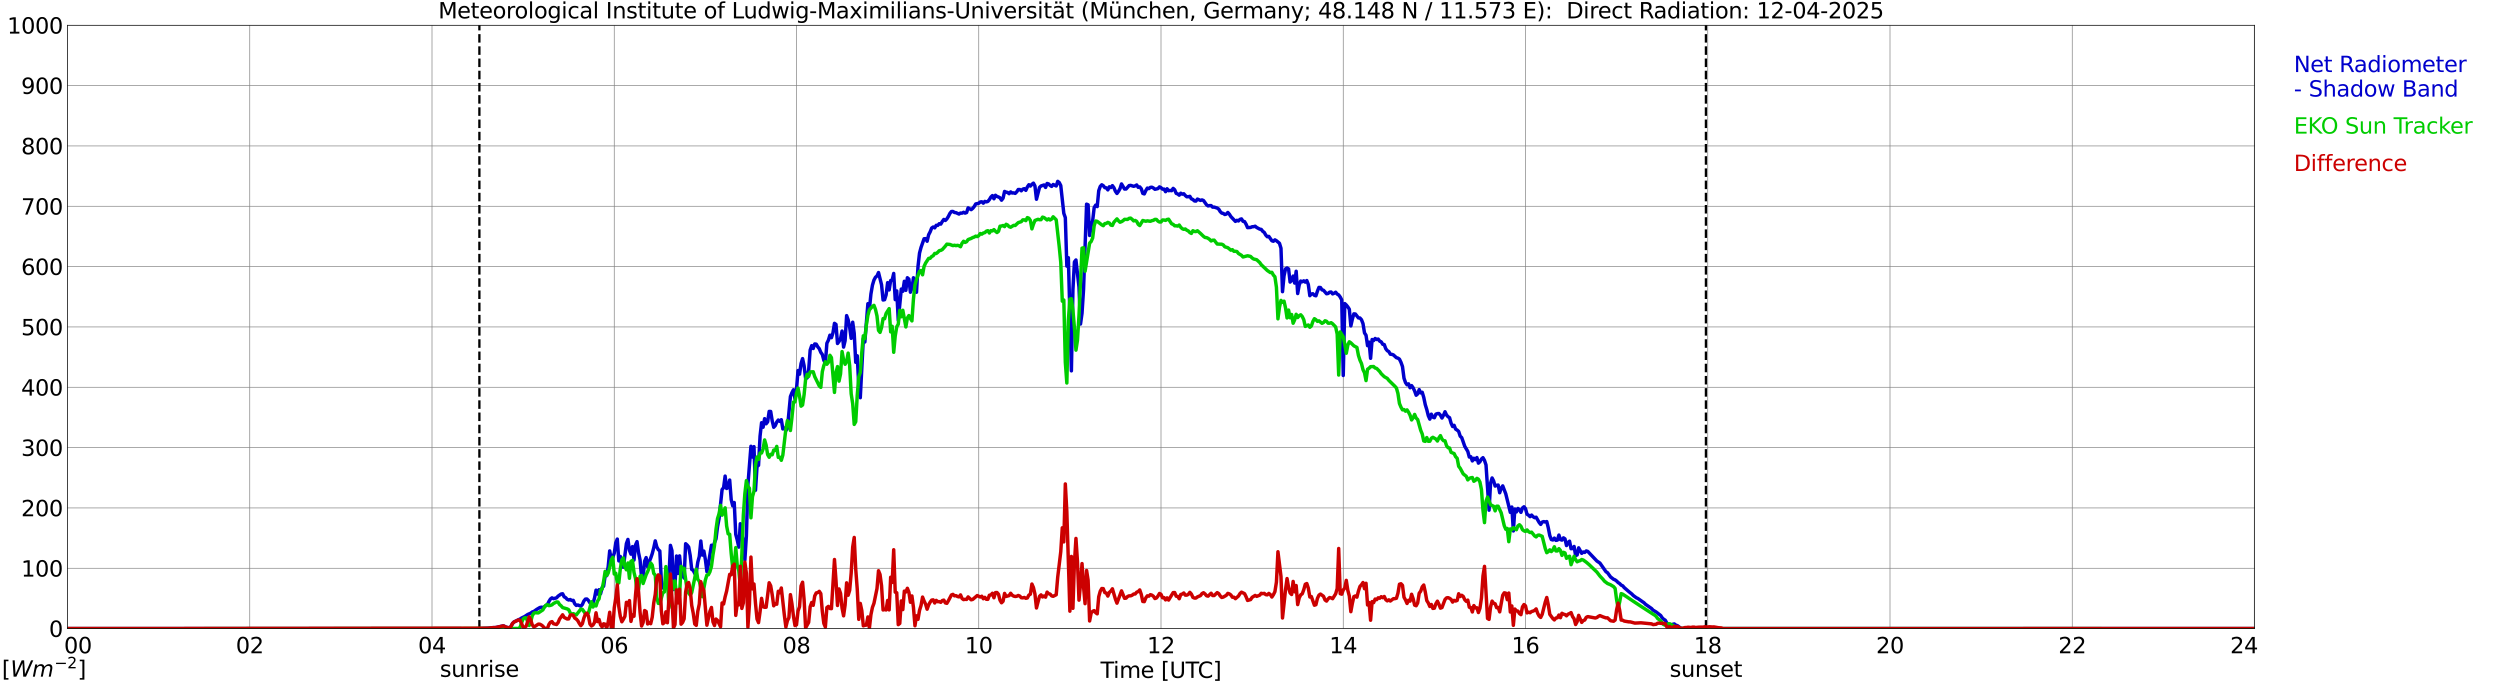 <?xml version="1.0" encoding="utf-8" standalone="no"?>
<!DOCTYPE svg PUBLIC "-//W3C//DTD SVG 1.1//EN"
  "http://www.w3.org/Graphics/SVG/1.1/DTD/svg11.dtd">
<svg xmlns:xlink="http://www.w3.org/1999/xlink" width="1085.4pt" height="296.64pt" viewBox="0 0 1085.4 296.64" xmlns="http://www.w3.org/2000/svg" version="1.1">
 <defs>
  <style type="text/css">*{stroke-linejoin: round; stroke-linecap: butt}</style>
 </defs>
 <g id="figure_1">
  <g id="patch_1">
   <path d="M 0 296.64 
L 1085.4 296.64 
L 1085.4 0 
L 0 0 
z
" style="fill: #ffffff"/>
  </g>
  <g id="axes_1">
   <g id="patch_2">
    <path d="M 29.306 272.909 
L 978.814 272.909 
L 978.814 10.976 
L 29.306 10.976 
z
" style="fill: #ffffff"/>
   </g>
   <g id="patch_3">
    <path d="M 978.814 272.909 
L 978.814 272.909 
L 978.814 10.976 
L 978.814 10.976 
z
" clip-path="url(#p06a5c24c17)" style="fill: #d3d3d3; opacity: 0.25; stroke: #d3d3d3; stroke-linejoin: miter"/>
   </g>
   <g id="matplotlib.axis_1">
    <g id="xtick_1">
     <g id="line2d_1">
      <path d="M 29.306 272.909 
L 29.306 10.976 
" clip-path="url(#p06a5c24c17)" style="fill: none; stroke: #808080; stroke-width: 0.3; stroke-linecap: square"/>
     </g>
     <g id="line2d_2"/>
     <g id="text_1">
      <!--    00 -->
      <g transform="translate(18.733 283.627) scale(0.095 -0.095)">
       <defs>
        <path id="DejaVuSans-20" transform="scale(0.016)"/>
        <path id="DejaVuSans-30" d="M 2034 4250 
Q 1547 4250 1301 3770 
Q 1056 3291 1056 2328 
Q 1056 1369 1301 889 
Q 1547 409 2034 409 
Q 2525 409 2770 889 
Q 3016 1369 3016 2328 
Q 3016 3291 2770 3770 
Q 2525 4250 2034 4250 
z
M 2034 4750 
Q 2819 4750 3233 4129 
Q 3647 3509 3647 2328 
Q 3647 1150 3233 529 
Q 2819 -91 2034 -91 
Q 1250 -91 836 529 
Q 422 1150 422 2328 
Q 422 3509 836 4129 
Q 1250 4750 2034 4750 
z
" transform="scale(0.016)"/>
       </defs>
       <use xlink:href="#DejaVuSans-20"/>
       <use xlink:href="#DejaVuSans-20" transform="translate(31.787 0)"/>
       <use xlink:href="#DejaVuSans-20" transform="translate(63.574 0)"/>
       <use xlink:href="#DejaVuSans-30" transform="translate(95.361 0)"/>
       <use xlink:href="#DejaVuSans-30" transform="translate(158.984 0)"/>
      </g>
     </g>
    </g>
    <g id="xtick_2">
     <g id="line2d_3">
      <path d="M 108.431 272.909 
L 108.431 10.976 
" clip-path="url(#p06a5c24c17)" style="fill: none; stroke: #808080; stroke-width: 0.3; stroke-linecap: square"/>
     </g>
     <g id="line2d_4"/>
     <g id="text_2">
      <!-- 02 -->
      <g transform="translate(102.387 283.627) scale(0.095 -0.095)">
       <defs>
        <path id="DejaVuSans-32" d="M 1228 531 
L 3431 531 
L 3431 0 
L 469 0 
L 469 531 
Q 828 903 1448 1529 
Q 2069 2156 2228 2338 
Q 2531 2678 2651 2914 
Q 2772 3150 2772 3378 
Q 2772 3750 2511 3984 
Q 2250 4219 1831 4219 
Q 1534 4219 1204 4116 
Q 875 4013 500 3803 
L 500 4441 
Q 881 4594 1212 4672 
Q 1544 4750 1819 4750 
Q 2544 4750 2975 4387 
Q 3406 4025 3406 3419 
Q 3406 3131 3298 2873 
Q 3191 2616 2906 2266 
Q 2828 2175 2409 1742 
Q 1991 1309 1228 531 
z
" transform="scale(0.016)"/>
       </defs>
       <use xlink:href="#DejaVuSans-30"/>
       <use xlink:href="#DejaVuSans-32" transform="translate(63.623 0)"/>
      </g>
     </g>
    </g>
    <g id="xtick_3">
     <g id="line2d_5">
      <path d="M 187.557 272.909 
L 187.557 10.976 
" clip-path="url(#p06a5c24c17)" style="fill: none; stroke: #808080; stroke-width: 0.3; stroke-linecap: square"/>
     </g>
     <g id="line2d_6"/>
     <g id="text_3">
      <!-- 04 -->
      <g transform="translate(181.513 283.627) scale(0.095 -0.095)">
       <defs>
        <path id="DejaVuSans-34" d="M 2419 4116 
L 825 1625 
L 2419 1625 
L 2419 4116 
z
M 2253 4666 
L 3047 4666 
L 3047 1625 
L 3713 1625 
L 3713 1100 
L 3047 1100 
L 3047 0 
L 2419 0 
L 2419 1100 
L 313 1100 
L 313 1709 
L 2253 4666 
z
" transform="scale(0.016)"/>
       </defs>
       <use xlink:href="#DejaVuSans-30"/>
       <use xlink:href="#DejaVuSans-34" transform="translate(63.623 0)"/>
      </g>
     </g>
    </g>
    <g id="xtick_4">
     <g id="line2d_7">
      <path d="M 266.683 272.909 
L 266.683 10.976 
" clip-path="url(#p06a5c24c17)" style="fill: none; stroke: #808080; stroke-width: 0.3; stroke-linecap: square"/>
     </g>
     <g id="line2d_8"/>
     <g id="text_4">
      <!-- 06 -->
      <g transform="translate(260.638 283.627) scale(0.095 -0.095)">
       <defs>
        <path id="DejaVuSans-36" d="M 2113 2584 
Q 1688 2584 1439 2293 
Q 1191 2003 1191 1497 
Q 1191 994 1439 701 
Q 1688 409 2113 409 
Q 2538 409 2786 701 
Q 3034 994 3034 1497 
Q 3034 2003 2786 2293 
Q 2538 2584 2113 2584 
z
M 3366 4563 
L 3366 3988 
Q 3128 4100 2886 4159 
Q 2644 4219 2406 4219 
Q 1781 4219 1451 3797 
Q 1122 3375 1075 2522 
Q 1259 2794 1537 2939 
Q 1816 3084 2150 3084 
Q 2853 3084 3261 2657 
Q 3669 2231 3669 1497 
Q 3669 778 3244 343 
Q 2819 -91 2113 -91 
Q 1303 -91 875 529 
Q 447 1150 447 2328 
Q 447 3434 972 4092 
Q 1497 4750 2381 4750 
Q 2619 4750 2861 4703 
Q 3103 4656 3366 4563 
z
" transform="scale(0.016)"/>
       </defs>
       <use xlink:href="#DejaVuSans-30"/>
       <use xlink:href="#DejaVuSans-36" transform="translate(63.623 0)"/>
      </g>
     </g>
    </g>
    <g id="xtick_5">
     <g id="line2d_9">
      <path d="M 345.808 272.909 
L 345.808 10.976 
" clip-path="url(#p06a5c24c17)" style="fill: none; stroke: #808080; stroke-width: 0.3; stroke-linecap: square"/>
     </g>
     <g id="line2d_10"/>
     <g id="text_5">
      <!-- 08 -->
      <g transform="translate(339.764 283.627) scale(0.095 -0.095)">
       <defs>
        <path id="DejaVuSans-38" d="M 2034 2216 
Q 1584 2216 1326 1975 
Q 1069 1734 1069 1313 
Q 1069 891 1326 650 
Q 1584 409 2034 409 
Q 2484 409 2743 651 
Q 3003 894 3003 1313 
Q 3003 1734 2745 1975 
Q 2488 2216 2034 2216 
z
M 1403 2484 
Q 997 2584 770 2862 
Q 544 3141 544 3541 
Q 544 4100 942 4425 
Q 1341 4750 2034 4750 
Q 2731 4750 3128 4425 
Q 3525 4100 3525 3541 
Q 3525 3141 3298 2862 
Q 3072 2584 2669 2484 
Q 3125 2378 3379 2068 
Q 3634 1759 3634 1313 
Q 3634 634 3220 271 
Q 2806 -91 2034 -91 
Q 1263 -91 848 271 
Q 434 634 434 1313 
Q 434 1759 690 2068 
Q 947 2378 1403 2484 
z
M 1172 3481 
Q 1172 3119 1398 2916 
Q 1625 2713 2034 2713 
Q 2441 2713 2670 2916 
Q 2900 3119 2900 3481 
Q 2900 3844 2670 4047 
Q 2441 4250 2034 4250 
Q 1625 4250 1398 4047 
Q 1172 3844 1172 3481 
z
" transform="scale(0.016)"/>
       </defs>
       <use xlink:href="#DejaVuSans-30"/>
       <use xlink:href="#DejaVuSans-38" transform="translate(63.623 0)"/>
      </g>
     </g>
    </g>
    <g id="xtick_6">
     <g id="line2d_11">
      <path d="M 424.934 272.909 
L 424.934 10.976 
" clip-path="url(#p06a5c24c17)" style="fill: none; stroke: #808080; stroke-width: 0.3; stroke-linecap: square"/>
     </g>
     <g id="line2d_12"/>
     <g id="text_6">
      <!-- 10 -->
      <g transform="translate(418.89 283.627) scale(0.095 -0.095)">
       <defs>
        <path id="DejaVuSans-31" d="M 794 531 
L 1825 531 
L 1825 4091 
L 703 3866 
L 703 4441 
L 1819 4666 
L 2450 4666 
L 2450 531 
L 3481 531 
L 3481 0 
L 794 0 
L 794 531 
z
" transform="scale(0.016)"/>
       </defs>
       <use xlink:href="#DejaVuSans-31"/>
       <use xlink:href="#DejaVuSans-30" transform="translate(63.623 0)"/>
      </g>
     </g>
    </g>
    <g id="xtick_7">
     <g id="line2d_13">
      <path d="M 504.06 272.909 
L 504.06 10.976 
" clip-path="url(#p06a5c24c17)" style="fill: none; stroke: #808080; stroke-width: 0.3; stroke-linecap: square"/>
     </g>
     <g id="line2d_14"/>
     <g id="text_7">
      <!-- 12 -->
      <g transform="translate(498.015 283.627) scale(0.095 -0.095)">
       <use xlink:href="#DejaVuSans-31"/>
       <use xlink:href="#DejaVuSans-32" transform="translate(63.623 0)"/>
      </g>
     </g>
    </g>
    <g id="xtick_8">
     <g id="line2d_15">
      <path d="M 583.185 272.909 
L 583.185 10.976 
" clip-path="url(#p06a5c24c17)" style="fill: none; stroke: #808080; stroke-width: 0.3; stroke-linecap: square"/>
     </g>
     <g id="line2d_16"/>
     <g id="text_8">
      <!-- 14 -->
      <g transform="translate(577.141 283.627) scale(0.095 -0.095)">
       <use xlink:href="#DejaVuSans-31"/>
       <use xlink:href="#DejaVuSans-34" transform="translate(63.623 0)"/>
      </g>
     </g>
    </g>
    <g id="xtick_9">
     <g id="line2d_17">
      <path d="M 662.311 272.909 
L 662.311 10.976 
" clip-path="url(#p06a5c24c17)" style="fill: none; stroke: #808080; stroke-width: 0.3; stroke-linecap: square"/>
     </g>
     <g id="line2d_18"/>
     <g id="text_9">
      <!-- 16 -->
      <g transform="translate(656.267 283.627) scale(0.095 -0.095)">
       <use xlink:href="#DejaVuSans-31"/>
       <use xlink:href="#DejaVuSans-36" transform="translate(63.623 0)"/>
      </g>
     </g>
    </g>
    <g id="xtick_10">
     <g id="line2d_19">
      <path d="M 741.437 272.909 
L 741.437 10.976 
" clip-path="url(#p06a5c24c17)" style="fill: none; stroke: #808080; stroke-width: 0.3; stroke-linecap: square"/>
     </g>
     <g id="line2d_20"/>
     <g id="text_10">
      <!-- 18 -->
      <g transform="translate(735.392 283.627) scale(0.095 -0.095)">
       <use xlink:href="#DejaVuSans-31"/>
       <use xlink:href="#DejaVuSans-38" transform="translate(63.623 0)"/>
      </g>
     </g>
    </g>
    <g id="xtick_11">
     <g id="line2d_21">
      <path d="M 820.562 272.909 
L 820.562 10.976 
" clip-path="url(#p06a5c24c17)" style="fill: none; stroke: #808080; stroke-width: 0.3; stroke-linecap: square"/>
     </g>
     <g id="line2d_22"/>
     <g id="text_11">
      <!-- 20 -->
      <g transform="translate(814.518 283.627) scale(0.095 -0.095)">
       <use xlink:href="#DejaVuSans-32"/>
       <use xlink:href="#DejaVuSans-30" transform="translate(63.623 0)"/>
      </g>
     </g>
    </g>
    <g id="xtick_12">
     <g id="line2d_23">
      <path d="M 899.688 272.909 
L 899.688 10.976 
" clip-path="url(#p06a5c24c17)" style="fill: none; stroke: #808080; stroke-width: 0.3; stroke-linecap: square"/>
     </g>
     <g id="line2d_24"/>
     <g id="text_12">
      <!-- 22 -->
      <g transform="translate(893.644 283.627) scale(0.095 -0.095)">
       <use xlink:href="#DejaVuSans-32"/>
       <use xlink:href="#DejaVuSans-32" transform="translate(63.623 0)"/>
      </g>
     </g>
    </g>
    <g id="xtick_13">
     <g id="line2d_25">
      <path d="M 978.814 272.909 
L 978.814 10.976 
" clip-path="url(#p06a5c24c17)" style="fill: none; stroke: #808080; stroke-width: 0.3; stroke-linecap: square"/>
     </g>
     <g id="line2d_26"/>
     <g id="text_13">
      <!-- 24    -->
      <g transform="translate(968.241 283.627) scale(0.095 -0.095)">
       <use xlink:href="#DejaVuSans-32"/>
       <use xlink:href="#DejaVuSans-34" transform="translate(63.623 0)"/>
       <use xlink:href="#DejaVuSans-20" transform="translate(127.246 0)"/>
       <use xlink:href="#DejaVuSans-20" transform="translate(159.033 0)"/>
       <use xlink:href="#DejaVuSans-20" transform="translate(190.82 0)"/>
      </g>
     </g>
    </g>
    <g id="text_14">
     <!-- Time [UTC] -->
     <g transform="translate(477.806 294.322) scale(0.095 -0.095)">
      <defs>
       <path id="DejaVuSans-54" d="M -19 4666 
L 3928 4666 
L 3928 4134 
L 2272 4134 
L 2272 0 
L 1638 0 
L 1638 4134 
L -19 4134 
L -19 4666 
z
" transform="scale(0.016)"/>
       <path id="DejaVuSans-69" d="M 603 3500 
L 1178 3500 
L 1178 0 
L 603 0 
L 603 3500 
z
M 603 4863 
L 1178 4863 
L 1178 4134 
L 603 4134 
L 603 4863 
z
" transform="scale(0.016)"/>
       <path id="DejaVuSans-6d" d="M 3328 2828 
Q 3544 3216 3844 3400 
Q 4144 3584 4550 3584 
Q 5097 3584 5394 3201 
Q 5691 2819 5691 2113 
L 5691 0 
L 5113 0 
L 5113 2094 
Q 5113 2597 4934 2840 
Q 4756 3084 4391 3084 
Q 3944 3084 3684 2787 
Q 3425 2491 3425 1978 
L 3425 0 
L 2847 0 
L 2847 2094 
Q 2847 2600 2669 2842 
Q 2491 3084 2119 3084 
Q 1678 3084 1418 2786 
Q 1159 2488 1159 1978 
L 1159 0 
L 581 0 
L 581 3500 
L 1159 3500 
L 1159 2956 
Q 1356 3278 1631 3431 
Q 1906 3584 2284 3584 
Q 2666 3584 2933 3390 
Q 3200 3197 3328 2828 
z
" transform="scale(0.016)"/>
       <path id="DejaVuSans-65" d="M 3597 1894 
L 3597 1613 
L 953 1613 
Q 991 1019 1311 708 
Q 1631 397 2203 397 
Q 2534 397 2845 478 
Q 3156 559 3463 722 
L 3463 178 
Q 3153 47 2828 -22 
Q 2503 -91 2169 -91 
Q 1331 -91 842 396 
Q 353 884 353 1716 
Q 353 2575 817 3079 
Q 1281 3584 2069 3584 
Q 2775 3584 3186 3129 
Q 3597 2675 3597 1894 
z
M 3022 2063 
Q 3016 2534 2758 2815 
Q 2500 3097 2075 3097 
Q 1594 3097 1305 2825 
Q 1016 2553 972 2059 
L 3022 2063 
z
" transform="scale(0.016)"/>
       <path id="DejaVuSans-5b" d="M 550 4863 
L 1875 4863 
L 1875 4416 
L 1125 4416 
L 1125 -397 
L 1875 -397 
L 1875 -844 
L 550 -844 
L 550 4863 
z
" transform="scale(0.016)"/>
       <path id="DejaVuSans-55" d="M 556 4666 
L 1191 4666 
L 1191 1831 
Q 1191 1081 1462 751 
Q 1734 422 2344 422 
Q 2950 422 3222 751 
Q 3494 1081 3494 1831 
L 3494 4666 
L 4128 4666 
L 4128 1753 
Q 4128 841 3676 375 
Q 3225 -91 2344 -91 
Q 1459 -91 1007 375 
Q 556 841 556 1753 
L 556 4666 
z
" transform="scale(0.016)"/>
       <path id="DejaVuSans-43" d="M 4122 4306 
L 4122 3641 
Q 3803 3938 3442 4084 
Q 3081 4231 2675 4231 
Q 1875 4231 1450 3742 
Q 1025 3253 1025 2328 
Q 1025 1406 1450 917 
Q 1875 428 2675 428 
Q 3081 428 3442 575 
Q 3803 722 4122 1019 
L 4122 359 
Q 3791 134 3420 21 
Q 3050 -91 2638 -91 
Q 1578 -91 968 557 
Q 359 1206 359 2328 
Q 359 3453 968 4101 
Q 1578 4750 2638 4750 
Q 3056 4750 3426 4639 
Q 3797 4528 4122 4306 
z
" transform="scale(0.016)"/>
       <path id="DejaVuSans-5d" d="M 1947 4863 
L 1947 -844 
L 622 -844 
L 622 -397 
L 1369 -397 
L 1369 4416 
L 622 4416 
L 622 4863 
L 1947 4863 
z
" transform="scale(0.016)"/>
      </defs>
      <use xlink:href="#DejaVuSans-54"/>
      <use xlink:href="#DejaVuSans-69" transform="translate(57.959 0)"/>
      <use xlink:href="#DejaVuSans-6d" transform="translate(85.742 0)"/>
      <use xlink:href="#DejaVuSans-65" transform="translate(183.154 0)"/>
      <use xlink:href="#DejaVuSans-20" transform="translate(244.678 0)"/>
      <use xlink:href="#DejaVuSans-5b" transform="translate(276.465 0)"/>
      <use xlink:href="#DejaVuSans-55" transform="translate(315.479 0)"/>
      <use xlink:href="#DejaVuSans-54" transform="translate(388.672 0)"/>
      <use xlink:href="#DejaVuSans-43" transform="translate(443.881 0)"/>
      <use xlink:href="#DejaVuSans-5d" transform="translate(513.705 0)"/>
     </g>
    </g>
   </g>
   <g id="matplotlib.axis_2">
    <g id="ytick_1">
     <g id="line2d_27">
      <path d="M 29.306 272.909 
L 978.814 272.909 
" clip-path="url(#p06a5c24c17)" style="fill: none; stroke: #808080; stroke-width: 0.3; stroke-linecap: square"/>
     </g>
     <g id="line2d_28"/>
     <g id="text_15">
      <!-- 0 -->
      <g transform="translate(21.261 276.518) scale(0.095 -0.095)">
       <use xlink:href="#DejaVuSans-30"/>
      </g>
     </g>
    </g>
    <g id="ytick_2">
     <g id="line2d_29">
      <path d="M 29.306 246.715 
L 978.814 246.715 
" clip-path="url(#p06a5c24c17)" style="fill: none; stroke: #808080; stroke-width: 0.3; stroke-linecap: square"/>
     </g>
     <g id="line2d_30"/>
     <g id="text_16">
      <!-- 100 -->
      <g transform="translate(9.173 250.325) scale(0.095 -0.095)">
       <use xlink:href="#DejaVuSans-31"/>
       <use xlink:href="#DejaVuSans-30" transform="translate(63.623 0)"/>
       <use xlink:href="#DejaVuSans-30" transform="translate(127.246 0)"/>
      </g>
     </g>
    </g>
    <g id="ytick_3">
     <g id="line2d_31">
      <path d="M 29.306 220.522 
L 978.814 220.522 
" clip-path="url(#p06a5c24c17)" style="fill: none; stroke: #808080; stroke-width: 0.3; stroke-linecap: square"/>
     </g>
     <g id="line2d_32"/>
     <g id="text_17">
      <!-- 200 -->
      <g transform="translate(9.173 224.131) scale(0.095 -0.095)">
       <use xlink:href="#DejaVuSans-32"/>
       <use xlink:href="#DejaVuSans-30" transform="translate(63.623 0)"/>
       <use xlink:href="#DejaVuSans-30" transform="translate(127.246 0)"/>
      </g>
     </g>
    </g>
    <g id="ytick_4">
     <g id="line2d_33">
      <path d="M 29.306 194.329 
L 978.814 194.329 
" clip-path="url(#p06a5c24c17)" style="fill: none; stroke: #808080; stroke-width: 0.3; stroke-linecap: square"/>
     </g>
     <g id="line2d_34"/>
     <g id="text_18">
      <!-- 300 -->
      <g transform="translate(9.173 197.938) scale(0.095 -0.095)">
       <defs>
        <path id="DejaVuSans-33" d="M 2597 2516 
Q 3050 2419 3304 2112 
Q 3559 1806 3559 1356 
Q 3559 666 3084 287 
Q 2609 -91 1734 -91 
Q 1441 -91 1130 -33 
Q 819 25 488 141 
L 488 750 
Q 750 597 1062 519 
Q 1375 441 1716 441 
Q 2309 441 2620 675 
Q 2931 909 2931 1356 
Q 2931 1769 2642 2001 
Q 2353 2234 1838 2234 
L 1294 2234 
L 1294 2753 
L 1863 2753 
Q 2328 2753 2575 2939 
Q 2822 3125 2822 3475 
Q 2822 3834 2567 4026 
Q 2313 4219 1838 4219 
Q 1578 4219 1281 4162 
Q 984 4106 628 3988 
L 628 4550 
Q 988 4650 1302 4700 
Q 1616 4750 1894 4750 
Q 2613 4750 3031 4423 
Q 3450 4097 3450 3541 
Q 3450 3153 3228 2886 
Q 3006 2619 2597 2516 
z
" transform="scale(0.016)"/>
       </defs>
       <use xlink:href="#DejaVuSans-33"/>
       <use xlink:href="#DejaVuSans-30" transform="translate(63.623 0)"/>
       <use xlink:href="#DejaVuSans-30" transform="translate(127.246 0)"/>
      </g>
     </g>
    </g>
    <g id="ytick_5">
     <g id="line2d_35">
      <path d="M 29.306 168.136 
L 978.814 168.136 
" clip-path="url(#p06a5c24c17)" style="fill: none; stroke: #808080; stroke-width: 0.3; stroke-linecap: square"/>
     </g>
     <g id="line2d_36"/>
     <g id="text_19">
      <!-- 400 -->
      <g transform="translate(9.173 171.745) scale(0.095 -0.095)">
       <use xlink:href="#DejaVuSans-34"/>
       <use xlink:href="#DejaVuSans-30" transform="translate(63.623 0)"/>
       <use xlink:href="#DejaVuSans-30" transform="translate(127.246 0)"/>
      </g>
     </g>
    </g>
    <g id="ytick_6">
     <g id="line2d_37">
      <path d="M 29.306 141.942 
L 978.814 141.942 
" clip-path="url(#p06a5c24c17)" style="fill: none; stroke: #808080; stroke-width: 0.3; stroke-linecap: square"/>
     </g>
     <g id="line2d_38"/>
     <g id="text_20">
      <!-- 500 -->
      <g transform="translate(9.173 145.551) scale(0.095 -0.095)">
       <defs>
        <path id="DejaVuSans-35" d="M 691 4666 
L 3169 4666 
L 3169 4134 
L 1269 4134 
L 1269 2991 
Q 1406 3038 1543 3061 
Q 1681 3084 1819 3084 
Q 2600 3084 3056 2656 
Q 3513 2228 3513 1497 
Q 3513 744 3044 326 
Q 2575 -91 1722 -91 
Q 1428 -91 1123 -41 
Q 819 9 494 109 
L 494 744 
Q 775 591 1075 516 
Q 1375 441 1709 441 
Q 2250 441 2565 725 
Q 2881 1009 2881 1497 
Q 2881 1984 2565 2268 
Q 2250 2553 1709 2553 
Q 1456 2553 1204 2497 
Q 953 2441 691 2322 
L 691 4666 
z
" transform="scale(0.016)"/>
       </defs>
       <use xlink:href="#DejaVuSans-35"/>
       <use xlink:href="#DejaVuSans-30" transform="translate(63.623 0)"/>
       <use xlink:href="#DejaVuSans-30" transform="translate(127.246 0)"/>
      </g>
     </g>
    </g>
    <g id="ytick_7">
     <g id="line2d_39">
      <path d="M 29.306 115.749 
L 978.814 115.749 
" clip-path="url(#p06a5c24c17)" style="fill: none; stroke: #808080; stroke-width: 0.3; stroke-linecap: square"/>
     </g>
     <g id="line2d_40"/>
     <g id="text_21">
      <!-- 600 -->
      <g transform="translate(9.173 119.358) scale(0.095 -0.095)">
       <use xlink:href="#DejaVuSans-36"/>
       <use xlink:href="#DejaVuSans-30" transform="translate(63.623 0)"/>
       <use xlink:href="#DejaVuSans-30" transform="translate(127.246 0)"/>
      </g>
     </g>
    </g>
    <g id="ytick_8">
     <g id="line2d_41">
      <path d="M 29.306 89.556 
L 978.814 89.556 
" clip-path="url(#p06a5c24c17)" style="fill: none; stroke: #808080; stroke-width: 0.3; stroke-linecap: square"/>
     </g>
     <g id="line2d_42"/>
     <g id="text_22">
      <!-- 700 -->
      <g transform="translate(9.173 93.165) scale(0.095 -0.095)">
       <defs>
        <path id="DejaVuSans-37" d="M 525 4666 
L 3525 4666 
L 3525 4397 
L 1831 0 
L 1172 0 
L 2766 4134 
L 525 4134 
L 525 4666 
z
" transform="scale(0.016)"/>
       </defs>
       <use xlink:href="#DejaVuSans-37"/>
       <use xlink:href="#DejaVuSans-30" transform="translate(63.623 0)"/>
       <use xlink:href="#DejaVuSans-30" transform="translate(127.246 0)"/>
      </g>
     </g>
    </g>
    <g id="ytick_9">
     <g id="line2d_43">
      <path d="M 29.306 63.362 
L 978.814 63.362 
" clip-path="url(#p06a5c24c17)" style="fill: none; stroke: #808080; stroke-width: 0.3; stroke-linecap: square"/>
     </g>
     <g id="line2d_44"/>
     <g id="text_23">
      <!-- 800 -->
      <g transform="translate(9.173 66.972) scale(0.095 -0.095)">
       <use xlink:href="#DejaVuSans-38"/>
       <use xlink:href="#DejaVuSans-30" transform="translate(63.623 0)"/>
       <use xlink:href="#DejaVuSans-30" transform="translate(127.246 0)"/>
      </g>
     </g>
    </g>
    <g id="ytick_10">
     <g id="line2d_45">
      <path d="M 29.306 37.169 
L 978.814 37.169 
" clip-path="url(#p06a5c24c17)" style="fill: none; stroke: #808080; stroke-width: 0.3; stroke-linecap: square"/>
     </g>
     <g id="line2d_46"/>
     <g id="text_24">
      <!-- 900 -->
      <g transform="translate(9.173 40.778) scale(0.095 -0.095)">
       <defs>
        <path id="DejaVuSans-39" d="M 703 97 
L 703 672 
Q 941 559 1184 500 
Q 1428 441 1663 441 
Q 2288 441 2617 861 
Q 2947 1281 2994 2138 
Q 2813 1869 2534 1725 
Q 2256 1581 1919 1581 
Q 1219 1581 811 2004 
Q 403 2428 403 3163 
Q 403 3881 828 4315 
Q 1253 4750 1959 4750 
Q 2769 4750 3195 4129 
Q 3622 3509 3622 2328 
Q 3622 1225 3098 567 
Q 2575 -91 1691 -91 
Q 1453 -91 1209 -44 
Q 966 3 703 97 
z
M 1959 2075 
Q 2384 2075 2632 2365 
Q 2881 2656 2881 3163 
Q 2881 3666 2632 3958 
Q 2384 4250 1959 4250 
Q 1534 4250 1286 3958 
Q 1038 3666 1038 3163 
Q 1038 2656 1286 2365 
Q 1534 2075 1959 2075 
z
" transform="scale(0.016)"/>
       </defs>
       <use xlink:href="#DejaVuSans-39"/>
       <use xlink:href="#DejaVuSans-30" transform="translate(63.623 0)"/>
       <use xlink:href="#DejaVuSans-30" transform="translate(127.246 0)"/>
      </g>
     </g>
    </g>
    <g id="ytick_11">
     <g id="line2d_47">
      <path d="M 29.306 10.976 
L 978.814 10.976 
" clip-path="url(#p06a5c24c17)" style="fill: none; stroke: #808080; stroke-width: 0.3; stroke-linecap: square"/>
     </g>
     <g id="line2d_48"/>
     <g id="text_25">
      <!-- 1000 -->
      <g transform="translate(3.128 14.585) scale(0.095 -0.095)">
       <use xlink:href="#DejaVuSans-31"/>
       <use xlink:href="#DejaVuSans-30" transform="translate(63.623 0)"/>
       <use xlink:href="#DejaVuSans-30" transform="translate(127.246 0)"/>
       <use xlink:href="#DejaVuSans-30" transform="translate(190.869 0)"/>
      </g>
     </g>
    </g>
   </g>
   <g id="line2d_49">
    <path d="M 208.13 272.909 
L 208.13 10.976 
" clip-path="url(#p06a5c24c17)" style="fill: none; stroke-dasharray: 3.7,1.6; stroke-dashoffset: 0; stroke: #000000"/>
   </g>
   <g id="line2d_50">
    <path d="M 740.645 272.909 
L 740.645 10.976 
" clip-path="url(#p06a5c24c17)" style="fill: none; stroke-dasharray: 3.7,1.6; stroke-dashoffset: 0; stroke: #000000"/>
   </g>
   <g id="line2d_51">
    <path d="M 29.306 272.909 
L 200.085 272.909 
L 200.745 273.066 
L 202.723 273.037 
L 205.36 273.003 
L 207.339 272.922 
L 207.998 272.972 
L 209.976 272.828 
L 211.954 272.723 
L 213.932 272.498 
L 215.251 272.45 
L 218.548 271.707 
L 219.867 272.354 
L 220.526 272.45 
L 221.186 272.67 
L 221.845 271.979 
L 222.504 270.68 
L 223.164 270.033 
L 225.142 269.056 
L 225.801 268.76 
L 226.461 268.312 
L 227.779 267.683 
L 229.098 266.798 
L 230.417 266.216 
L 231.076 265.693 
L 231.736 265.496 
L 233.054 264.553 
L 234.373 263.773 
L 235.033 263.618 
L 235.692 263.739 
L 236.351 263.435 
L 237.011 262.874 
L 237.67 262.468 
L 238.329 261.119 
L 238.989 260.056 
L 239.648 259.566 
L 240.308 259.909 
L 241.626 259.563 
L 242.286 258.83 
L 243.604 257.905 
L 244.264 257.793 
L 244.923 259.108 
L 245.583 259.485 
L 246.242 260.192 
L 246.901 260.496 
L 247.561 260.289 
L 248.22 260.713 
L 248.88 260.65 
L 249.539 262.151 
L 250.198 262.84 
L 250.858 262.654 
L 252.176 263.181 
L 252.836 262.447 
L 253.495 260.946 
L 254.155 260.113 
L 254.814 260.061 
L 255.473 260.708 
L 256.133 261.75 
L 256.792 262.387 
L 257.451 261.97 
L 258.111 259.658 
L 258.77 256.221 
L 259.43 257.934 
L 260.089 256.025 
L 260.748 257.766 
L 261.408 255.071 
L 262.067 254.503 
L 262.726 249.971 
L 263.386 249.94 
L 264.045 246.034 
L 264.705 239.185 
L 265.364 242.7 
L 266.023 241.946 
L 266.683 240.201 
L 267.342 235.67 
L 268.002 234.048 
L 268.661 243.509 
L 269.32 241.605 
L 269.98 246.082 
L 270.639 246.231 
L 271.958 235.995 
L 272.617 234.2 
L 273.277 238.91 
L 273.936 240.591 
L 274.595 237.317 
L 275.255 243.151 
L 275.914 236.615 
L 276.573 235.156 
L 277.233 239.958 
L 277.892 243.14 
L 278.552 250.98 
L 279.211 250.686 
L 279.87 243.653 
L 280.53 242.082 
L 281.189 246.142 
L 281.849 243.871 
L 282.508 242.32 
L 283.167 240.392 
L 283.827 237.857 
L 284.486 234.826 
L 285.145 237.438 
L 285.805 238.64 
L 286.464 239.216 
L 287.124 251.983 
L 287.783 255.255 
L 288.442 254.382 
L 289.102 253.264 
L 289.761 247.983 
L 290.42 250.616 
L 291.08 236.783 
L 291.739 239.07 
L 292.399 255.959 
L 293.058 253.95 
L 293.717 241.398 
L 294.377 248.984 
L 295.036 241.341 
L 295.696 247.813 
L 296.355 249.738 
L 297.014 250.961 
L 297.674 236.063 
L 298.333 236.657 
L 298.992 237.495 
L 299.652 241.149 
L 300.311 247.216 
L 300.971 247.64 
L 301.63 248.965 
L 302.289 248.549 
L 302.949 244.078 
L 303.608 241.595 
L 304.267 234.894 
L 304.927 241.005 
L 305.586 239.258 
L 306.246 242.897 
L 306.905 248.172 
L 307.564 244.9 
L 308.883 236.715 
L 309.543 237.943 
L 310.202 235.573 
L 310.861 233.965 
L 311.521 228.697 
L 312.18 225.232 
L 313.499 212.549 
L 314.158 211.729 
L 314.818 206.705 
L 315.477 212.077 
L 316.136 211.64 
L 316.796 208.418 
L 317.455 216.9 
L 318.114 219.603 
L 318.774 218.186 
L 319.433 232.016 
L 320.093 234.496 
L 320.752 237.543 
L 321.411 227.39 
L 322.071 232.204 
L 322.73 234.727 
L 323.39 243.148 
L 324.049 232.681 
L 324.708 210.548 
L 326.027 193.763 
L 326.686 198.436 
L 327.346 193.92 
L 328.005 212.848 
L 328.665 202.59 
L 329.324 202.027 
L 329.983 189.363 
L 330.643 183.532 
L 331.302 185.491 
L 331.961 181.767 
L 332.621 183.985 
L 333.28 183.136 
L 333.94 178.621 
L 334.599 178.644 
L 335.258 182.717 
L 335.918 185.502 
L 336.577 184.794 
L 337.236 183.233 
L 337.896 182.364 
L 338.555 182.95 
L 339.215 182.222 
L 339.874 186.222 
L 340.533 185.806 
L 341.193 186.921 
L 341.852 186.023 
L 343.171 172.164 
L 343.83 170.503 
L 344.49 169.22 
L 345.149 173.173 
L 345.808 169.052 
L 346.468 160.87 
L 347.127 162.452 
L 347.787 157.813 
L 348.446 155.699 
L 349.105 158.771 
L 349.765 164.345 
L 350.424 164.065 
L 351.083 160.765 
L 351.743 151.982 
L 352.402 150.067 
L 353.062 151.306 
L 353.721 149.334 
L 354.38 149.426 
L 355.04 150.583 
L 355.699 151.395 
L 356.359 152.975 
L 357.018 153.899 
L 357.677 156.422 
L 358.337 157.7 
L 358.996 149.02 
L 359.655 147.692 
L 360.315 145.525 
L 360.974 146.61 
L 361.634 144.525 
L 362.293 140.381 
L 362.952 140.847 
L 363.612 149.127 
L 364.271 148.265 
L 364.93 147.06 
L 365.59 143.739 
L 366.249 150.688 
L 366.909 147.901 
L 367.568 137.031 
L 368.227 138.833 
L 368.887 142.073 
L 369.546 146.893 
L 370.206 139.891 
L 370.865 144.685 
L 371.524 157.297 
L 372.184 154.471 
L 372.843 167.609 
L 373.502 172.667 
L 374.821 147 
L 375.481 148.462 
L 376.799 131.847 
L 377.459 134.26 
L 378.118 127.675 
L 378.777 123.824 
L 379.437 121.608 
L 380.096 120.372 
L 380.756 119.817 
L 381.415 118.329 
L 382.734 123.646 
L 383.393 130.242 
L 384.053 130.111 
L 384.712 128.005 
L 385.371 122.714 
L 386.031 125.883 
L 386.69 121.789 
L 387.349 121.624 
L 388.009 118.719 
L 388.668 130.085 
L 389.328 126.305 
L 389.987 139.061 
L 391.306 125.495 
L 391.965 126.459 
L 392.624 122.122 
L 393.284 126.053 
L 393.943 120.584 
L 394.603 121.184 
L 395.262 126.868 
L 395.921 125.147 
L 396.581 120.592 
L 397.24 122.457 
L 397.899 126.886 
L 398.559 115.694 
L 399.218 109.892 
L 399.878 107.414 
L 401.196 103.658 
L 401.856 103.598 
L 402.515 104.737 
L 403.175 101.921 
L 403.834 100.667 
L 404.493 99.006 
L 405.153 98.558 
L 405.812 98.928 
L 406.471 97.814 
L 407.131 97.854 
L 407.79 97.115 
L 408.45 97.298 
L 409.109 96.167 
L 409.768 95.274 
L 410.428 95.711 
L 411.087 95.033 
L 411.746 93.977 
L 412.406 92.662 
L 413.065 91.84 
L 413.725 91.79 
L 414.384 92.246 
L 415.043 92.337 
L 416.362 92.932 
L 417.022 92.489 
L 417.681 92.56 
L 418.34 92.164 
L 419 92.518 
L 419.659 92.285 
L 420.318 90.247 
L 421.637 91.017 
L 422.297 90.483 
L 422.956 89.681 
L 423.615 88.547 
L 424.934 88.254 
L 425.593 87.685 
L 426.253 87.604 
L 426.912 88.212 
L 427.572 87.444 
L 428.231 87.654 
L 428.89 87.452 
L 429.55 86.661 
L 430.209 85.548 
L 430.869 84.919 
L 431.528 86.297 
L 432.187 84.778 
L 432.847 85.294 
L 433.506 85.527 
L 434.165 85.883 
L 434.825 86.913 
L 435.484 86.054 
L 436.144 83.115 
L 436.803 83.421 
L 437.462 83.563 
L 438.122 84.089 
L 438.781 83.322 
L 439.44 83.796 
L 440.1 83.735 
L 440.759 83.955 
L 441.419 83.298 
L 442.078 82.274 
L 442.737 82.274 
L 443.397 82.84 
L 444.056 82.122 
L 444.716 81.92 
L 445.375 82.638 
L 446.034 81.179 
L 446.694 80.205 
L 447.353 80.783 
L 448.012 80.024 
L 448.672 79.516 
L 449.331 80.742 
L 449.991 86.504 
L 451.309 81.386 
L 451.969 80.736 
L 453.287 80.309 
L 453.947 81.373 
L 454.606 79.66 
L 455.266 79.859 
L 455.925 80.529 
L 456.584 80.93 
L 457.244 80.097 
L 458.563 80.744 
L 459.222 78.738 
L 459.881 79.254 
L 460.541 80.569 
L 461.859 92.615 
L 462.519 94.48 
L 463.178 115.539 
L 463.838 111.885 
L 465.156 161.008 
L 465.816 125.857 
L 466.475 113.719 
L 467.134 112.878 
L 468.453 124.642 
L 469.113 140.68 
L 469.772 135.97 
L 470.431 125.668 
L 471.75 88.644 
L 472.409 88.916 
L 473.069 102.236 
L 473.728 98.126 
L 474.388 95.826 
L 475.047 90.132 
L 475.706 89.05 
L 476.366 89.689 
L 477.025 82.811 
L 477.685 80.948 
L 478.344 80.228 
L 479.003 80.632 
L 479.663 81.462 
L 480.322 81.556 
L 480.981 82.439 
L 481.641 81.1 
L 482.3 81.425 
L 482.96 80.603 
L 483.619 81.509 
L 484.278 83.057 
L 484.938 83.992 
L 485.597 83.081 
L 486.256 81.926 
L 486.916 79.859 
L 488.235 82.077 
L 488.894 82.056 
L 490.213 80.577 
L 490.872 80.477 
L 492.191 80.893 
L 492.85 80.689 
L 493.51 80.304 
L 494.169 81.339 
L 494.828 81.142 
L 495.488 81.933 
L 496.147 83.958 
L 496.807 84.183 
L 497.466 82.735 
L 498.125 81.664 
L 498.785 81.886 
L 499.444 81.349 
L 500.103 81.279 
L 500.763 81.624 
L 501.422 82.182 
L 502.741 81.878 
L 503.4 81.14 
L 504.06 81.483 
L 504.719 82.125 
L 505.379 82.083 
L 506.038 83.217 
L 506.697 81.952 
L 507.357 82.793 
L 508.016 82.682 
L 508.675 82.785 
L 509.335 81.792 
L 509.994 82.389 
L 510.654 83.958 
L 511.313 84.202 
L 511.972 84.736 
L 512.632 83.887 
L 513.291 84.301 
L 513.95 84.128 
L 514.61 84.891 
L 515.269 85.435 
L 515.929 85.414 
L 516.588 85.242 
L 517.247 86.347 
L 517.907 86.611 
L 518.566 87.24 
L 519.226 87.3 
L 519.885 86.428 
L 521.204 87.017 
L 521.863 86.795 
L 522.522 87.059 
L 523.841 88.922 
L 524.501 89.398 
L 525.16 89.267 
L 525.819 89.267 
L 526.479 89.935 
L 527.138 89.914 
L 528.457 90.331 
L 529.116 90.787 
L 529.776 91.861 
L 530.435 92.518 
L 531.094 92.66 
L 531.754 93.126 
L 532.413 92.953 
L 533.073 92.254 
L 533.732 92.982 
L 534.391 94.027 
L 536.369 96.114 
L 537.029 95.656 
L 537.688 95.931 
L 538.348 95.242 
L 539.007 95.04 
L 539.666 96.073 
L 540.326 96.203 
L 540.985 97.319 
L 541.644 98.828 
L 542.963 98.747 
L 543.623 98.446 
L 544.282 98.414 
L 544.941 98.213 
L 545.601 98.768 
L 546.919 99.478 
L 547.579 99.598 
L 548.238 100.428 
L 548.898 100.916 
L 549.557 102.079 
L 550.216 102.788 
L 550.876 102.637 
L 552.195 104.53 
L 552.854 104.742 
L 553.513 104.135 
L 554.173 104.52 
L 555.491 105.62 
L 556.151 107.789 
L 556.81 126.63 
L 557.47 119.772 
L 558.129 116.734 
L 558.788 116.317 
L 559.448 116.763 
L 560.107 122.457 
L 560.766 121.745 
L 561.426 119.861 
L 562.085 122.9 
L 562.745 117.774 
L 563.404 127.436 
L 564.063 123.741 
L 564.723 122.017 
L 565.382 122.334 
L 566.042 121.928 
L 566.701 122.483 
L 567.36 121.805 
L 568.02 123.526 
L 568.679 128.377 
L 569.338 127.649 
L 569.998 127.536 
L 570.657 128.225 
L 571.317 128.419 
L 571.976 126.412 
L 572.635 124.78 
L 573.295 124.833 
L 573.954 125.836 
L 574.613 126.014 
L 575.932 127.536 
L 576.592 127.426 
L 577.251 126.858 
L 577.91 126.776 
L 578.57 127.596 
L 579.229 127.313 
L 579.889 126.878 
L 580.548 127.667 
L 581.207 128.052 
L 581.867 128.953 
L 582.526 130.21 
L 583.185 163.012 
L 583.845 131.803 
L 584.504 132.418 
L 585.164 133.238 
L 585.823 134.262 
L 586.482 141.494 
L 587.142 138.534 
L 587.801 136.258 
L 588.46 136.339 
L 589.779 138.029 
L 590.439 138.068 
L 591.098 138.807 
L 591.757 140.489 
L 592.417 144.543 
L 593.076 145.557 
L 593.736 150.073 
L 594.395 148.54 
L 595.054 155.563 
L 595.714 147.406 
L 596.373 147.862 
L 597.032 146.961 
L 597.692 147.396 
L 598.351 147.21 
L 599.011 148.121 
L 599.67 148.407 
L 600.329 149.481 
L 600.989 149.601 
L 601.648 151.406 
L 602.307 152.255 
L 602.967 152.65 
L 603.626 153.787 
L 604.286 153.847 
L 604.945 154.078 
L 606.264 155.296 
L 606.923 155.487 
L 607.582 155.922 
L 608.242 157.292 
L 608.901 159.143 
L 609.561 164.209 
L 610.22 166.106 
L 610.879 167.056 
L 611.539 166.661 
L 612.198 168.342 
L 612.858 167.42 
L 613.517 168.361 
L 614.176 169.741 
L 614.836 171.593 
L 615.495 171.027 
L 616.154 169.152 
L 616.814 170.582 
L 617.473 170.307 
L 618.133 172.526 
L 618.792 175.677 
L 619.451 177.824 
L 620.111 180.467 
L 620.77 181.966 
L 621.429 179.82 
L 622.089 181.106 
L 622.748 181.361 
L 623.408 179.818 
L 624.067 179.574 
L 624.726 179.535 
L 625.386 180.263 
L 626.045 181.489 
L 626.705 180.294 
L 627.364 178.765 
L 628.023 180.169 
L 628.683 180.921 
L 629.342 181.345 
L 630.001 183.715 
L 630.661 185.164 
L 631.32 184.666 
L 631.98 186.329 
L 632.639 186.725 
L 633.298 187.322 
L 633.958 189.378 
L 634.617 189.986 
L 635.936 193.776 
L 637.255 195.984 
L 637.914 198.425 
L 638.573 198.295 
L 639.233 200.11 
L 639.892 198.962 
L 640.552 199.56 
L 641.211 198.659 
L 641.87 201.079 
L 642.53 200.463 
L 643.189 199.285 
L 643.848 198.708 
L 644.508 199.884 
L 645.167 201.88 
L 646.486 221.502 
L 647.145 209.783 
L 647.805 207.515 
L 648.464 208.801 
L 649.123 211.03 
L 649.783 210.713 
L 650.442 210.592 
L 651.102 213.927 
L 651.761 211.983 
L 652.42 210.949 
L 653.739 214.385 
L 655.058 219.742 
L 655.717 222.44 
L 656.377 220.137 
L 657.036 230.512 
L 657.695 221.009 
L 658.355 222.264 
L 659.014 220.755 
L 659.674 221.274 
L 660.333 222.437 
L 660.992 220.554 
L 661.652 220.025 
L 662.311 220.847 
L 662.97 223.257 
L 663.63 223.663 
L 664.289 224.31 
L 664.949 223.631 
L 665.608 224.331 
L 666.267 224.758 
L 666.927 224.553 
L 668.246 226.843 
L 668.905 227.668 
L 669.564 226.662 
L 670.224 226.45 
L 670.883 226.633 
L 671.542 226.452 
L 672.202 229.155 
L 672.861 232.542 
L 673.521 234.242 
L 674.18 234.436 
L 674.839 233.624 
L 675.499 234.598 
L 676.158 234.488 
L 676.817 232.309 
L 677.477 234.276 
L 678.136 234.488 
L 678.796 233.517 
L 679.455 233.962 
L 680.114 236.851 
L 680.774 235.544 
L 681.433 234.957 
L 682.092 238.229 
L 682.752 238.15 
L 683.411 237.257 
L 684.071 241.22 
L 684.73 240.919 
L 685.389 237.849 
L 686.708 240.23 
L 687.368 239.654 
L 688.027 239.837 
L 688.686 239.195 
L 689.346 239.4 
L 693.302 243.57 
L 694.621 244.463 
L 697.258 248.224 
L 697.918 248.651 
L 699.236 250.474 
L 700.555 251.498 
L 701.215 251.766 
L 701.874 252.263 
L 702.533 252.931 
L 703.193 253.348 
L 703.852 254.037 
L 704.511 254.333 
L 705.171 255.116 
L 707.149 256.829 
L 708.468 257.887 
L 709.127 258.565 
L 710.446 259.529 
L 711.105 259.836 
L 713.083 261.229 
L 713.743 261.674 
L 714.402 262.348 
L 717.04 264.194 
L 717.699 264.917 
L 719.018 265.69 
L 720.996 267.225 
L 721.655 268.231 
L 722.315 268.859 
L 722.974 269.247 
L 723.633 270.405 
L 724.293 271.287 
L 724.952 271.665 
L 725.612 271.515 
L 726.271 271.028 
L 726.93 270.889 
L 727.59 271.437 
L 728.249 271.612 
L 729.568 272.618 
L 730.887 273.15 
L 731.546 273.341 
L 732.205 273.357 
L 732.865 273.49 
L 734.184 273.388 
L 734.843 273.543 
L 735.502 273.553 
L 736.162 273.383 
L 737.48 273.516 
L 738.799 273.558 
L 739.459 273.551 
L 740.118 273.692 
L 741.437 273.582 
L 742.096 273.705 
L 743.415 273.606 
L 744.074 273.647 
L 746.052 273.296 
L 747.371 273.194 
L 748.031 272.909 
L 978.154 272.909 
L 978.154 272.909 
" clip-path="url(#p06a5c24c17)" style="fill: none; stroke: #0000cc; stroke-width: 1.5; stroke-linecap: square"/>
   </g>
   <g id="line2d_52">
    <path d="M 28.646 272.936 
L 66.89 272.935 
L 225.142 272.855 
L 225.801 272.337 
L 226.461 270.326 
L 227.12 268.726 
L 227.779 268.229 
L 228.439 268.242 
L 229.757 271.558 
L 230.417 270.011 
L 231.076 267.326 
L 231.736 266.26 
L 232.395 266.02 
L 233.714 266.109 
L 235.692 264.792 
L 236.351 263.625 
L 237.011 262.764 
L 237.67 262.515 
L 238.329 262.946 
L 238.989 262.828 
L 239.648 262.587 
L 240.308 262.021 
L 241.626 261.335 
L 242.286 261.415 
L 242.945 262.466 
L 243.604 263.016 
L 244.264 263.786 
L 246.242 264.357 
L 246.901 264.707 
L 247.561 266.09 
L 248.22 266.705 
L 248.88 266.423 
L 250.198 266.978 
L 252.176 264.455 
L 252.836 264.556 
L 254.155 266.414 
L 254.814 266.762 
L 255.473 266.167 
L 256.792 261.256 
L 257.451 263.539 
L 258.111 262.329 
L 258.77 263.076 
L 259.43 260.974 
L 260.089 259.986 
L 260.748 256.124 
L 261.408 255.79 
L 262.067 252.411 
L 262.726 248.066 
L 263.386 249.839 
L 264.045 248.819 
L 264.705 246.271 
L 265.364 243.07 
L 266.023 241.938 
L 266.683 249.208 
L 267.342 248.881 
L 268.002 253.026 
L 268.661 253.066 
L 269.32 246.909 
L 269.98 243.122 
L 270.639 242.217 
L 271.298 246.071 
L 271.958 247.391 
L 272.617 244.426 
L 273.277 251.063 
L 273.936 243.718 
L 274.595 243.303 
L 275.255 248.515 
L 275.914 251.185 
L 276.573 256.809 
L 277.233 255.981 
L 277.892 250.234 
L 278.552 249.85 
L 279.211 253.331 
L 280.53 249.515 
L 281.189 248.15 
L 281.849 246.485 
L 282.508 244.447 
L 283.167 245.346 
L 283.827 248.956 
L 284.486 249.706 
L 285.145 259.269 
L 285.805 261.958 
L 286.464 261.998 
L 287.783 257.346 
L 288.442 256.983 
L 289.102 245.996 
L 289.761 250.526 
L 290.42 263.866 
L 291.08 260.442 
L 291.739 252.209 
L 292.399 255.654 
L 293.058 252.213 
L 293.717 258.22 
L 294.377 260.136 
L 295.036 258.437 
L 295.696 245.894 
L 296.355 247.071 
L 297.014 246.728 
L 298.333 256.233 
L 298.992 257.488 
L 299.652 258.355 
L 300.311 257.285 
L 301.63 250.959 
L 302.289 247.145 
L 302.949 251.572 
L 303.608 252.275 
L 304.267 255.253 
L 304.927 259.053 
L 306.246 251.804 
L 306.905 249.642 
L 307.564 249.532 
L 308.224 248.238 
L 308.883 245.88 
L 309.543 240.857 
L 310.202 236.908 
L 310.861 229.819 
L 311.521 225.143 
L 312.18 223.101 
L 312.839 219.402 
L 313.499 223.673 
L 314.158 222.403 
L 314.818 220.49 
L 315.477 228.373 
L 316.136 231.768 
L 316.796 231.96 
L 317.455 240.249 
L 318.114 246.774 
L 318.774 246.175 
L 319.433 237.747 
L 320.093 245.514 
L 320.752 247.815 
L 321.411 254.462 
L 322.071 240.959 
L 322.73 223.576 
L 323.39 214.296 
L 324.049 208.665 
L 324.708 211.153 
L 325.368 211.973 
L 326.027 224.812 
L 326.686 215.672 
L 327.346 213.279 
L 328.005 201.922 
L 328.665 198.42 
L 329.324 199.435 
L 329.983 196.669 
L 330.643 196.657 
L 331.302 194.985 
L 331.961 191.002 
L 332.621 193.262 
L 333.28 197.375 
L 333.94 198.518 
L 334.599 197.234 
L 335.258 197.443 
L 335.918 195.394 
L 336.577 195.564 
L 337.236 193.808 
L 337.896 198.574 
L 338.555 198.494 
L 339.215 199.845 
L 339.874 197.577 
L 341.193 186.247 
L 341.852 182.633 
L 342.512 183.602 
L 343.171 186.902 
L 343.83 181.254 
L 344.49 174.559 
L 345.149 174.487 
L 345.808 170.691 
L 346.468 168.488 
L 347.127 171.97 
L 347.787 176.346 
L 348.446 175.833 
L 349.105 171.395 
L 349.765 164.656 
L 350.424 162.482 
L 351.083 163.45 
L 351.743 161.477 
L 353.062 161.407 
L 353.721 163.511 
L 355.699 167.573 
L 356.359 168.167 
L 357.018 161.362 
L 357.677 158.675 
L 358.337 157.039 
L 358.996 158.152 
L 359.655 157.324 
L 360.315 154.253 
L 360.974 155.264 
L 362.293 170.371 
L 362.952 161.715 
L 363.612 159.157 
L 364.271 165.482 
L 364.93 162.343 
L 365.59 152.639 
L 366.249 156.224 
L 366.909 158.156 
L 367.568 156.899 
L 368.227 153.311 
L 368.887 158.691 
L 369.546 170.95 
L 370.206 175.27 
L 370.865 184.255 
L 371.524 183.094 
L 372.184 171.586 
L 372.843 163.6 
L 373.502 161.74 
L 374.162 152.9 
L 374.821 145.797 
L 375.481 147.04 
L 376.14 141.11 
L 376.799 136.909 
L 377.459 134.515 
L 378.777 133.025 
L 379.437 132.576 
L 380.096 134.339 
L 380.756 137.208 
L 381.415 143.447 
L 382.074 144.313 
L 382.734 142.219 
L 383.393 138.333 
L 384.053 138.387 
L 384.712 136.091 
L 386.031 133.993 
L 386.69 144.08 
L 387.349 141.667 
L 388.009 152.952 
L 388.668 145.902 
L 389.328 141.867 
L 389.987 140.78 
L 390.646 134.728 
L 391.306 137.513 
L 391.965 134.708 
L 393.284 141.94 
L 393.943 138.079 
L 394.603 137.002 
L 395.262 138.302 
L 395.921 139.323 
L 396.581 129.811 
L 397.24 123.692 
L 397.899 121.342 
L 399.218 117.796 
L 399.878 117.451 
L 400.537 119.307 
L 401.196 115.649 
L 401.856 114.219 
L 403.175 112.19 
L 403.834 112.141 
L 404.493 111.374 
L 405.153 111.028 
L 405.812 110.041 
L 406.471 110.058 
L 407.131 109.545 
L 407.79 108.822 
L 408.45 108.705 
L 409.109 108.347 
L 410.428 106.863 
L 411.087 106.003 
L 412.406 106.129 
L 413.725 106.648 
L 414.384 106.469 
L 415.043 106.653 
L 415.703 106.505 
L 416.362 106.691 
L 417.022 107.115 
L 417.681 105.622 
L 418.34 104.746 
L 419 105.243 
L 419.659 104.94 
L 420.318 104.006 
L 421.637 103.519 
L 422.297 103.142 
L 422.956 102.928 
L 423.615 102.523 
L 424.275 102.707 
L 424.934 102.321 
L 425.593 101.387 
L 426.253 101.652 
L 426.912 101.175 
L 427.572 101.005 
L 428.231 100.371 
L 428.89 100.161 
L 429.55 101.152 
L 430.209 100.147 
L 430.869 100.259 
L 431.528 99.689 
L 432.187 100.402 
L 432.847 100.95 
L 433.506 100.44 
L 434.165 98.214 
L 434.825 98.127 
L 435.484 97.905 
L 436.144 98.39 
L 436.803 97.377 
L 437.462 97.697 
L 438.122 98.417 
L 438.781 98.653 
L 440.1 97.838 
L 440.759 97.897 
L 442.078 96.653 
L 443.397 96.24 
L 444.056 95.463 
L 444.716 95.433 
L 445.375 95.792 
L 446.034 94.483 
L 446.694 94.741 
L 447.353 95.723 
L 448.012 99.366 
L 448.672 97.346 
L 449.331 95.728 
L 450.65 95.204 
L 451.309 95.391 
L 451.969 95.374 
L 452.628 94.268 
L 453.287 94.471 
L 454.606 95.49 
L 455.266 95.011 
L 455.925 95.508 
L 456.584 95.122 
L 457.244 94.12 
L 458.563 95.433 
L 459.881 107.136 
L 460.541 113.961 
L 461.2 130.754 
L 461.859 130.253 
L 462.519 157.28 
L 463.178 166.277 
L 463.838 139.109 
L 464.497 129.869 
L 465.156 129.687 
L 465.816 134.66 
L 466.475 142.329 
L 467.134 152.017 
L 467.794 147.695 
L 468.453 136.984 
L 469.772 107.749 
L 470.431 107.542 
L 471.091 117.76 
L 473.069 105.541 
L 473.728 104.87 
L 474.388 103.31 
L 475.047 97.928 
L 475.706 95.954 
L 476.366 96.099 
L 478.344 97.625 
L 479.003 97.977 
L 479.663 97.088 
L 480.322 96.994 
L 480.981 96.557 
L 481.641 96.826 
L 482.3 97.725 
L 482.96 97.878 
L 483.619 96.482 
L 484.938 95.035 
L 485.597 95.854 
L 486.256 96.479 
L 486.916 96.232 
L 487.575 95.819 
L 488.235 95.227 
L 489.553 95.278 
L 490.213 94.797 
L 490.872 94.696 
L 491.532 95.223 
L 492.191 95.906 
L 492.85 95.719 
L 493.51 96.113 
L 494.169 97.407 
L 494.828 97.926 
L 496.147 95.736 
L 497.466 96.065 
L 498.125 95.882 
L 499.444 96.081 
L 500.103 95.801 
L 500.763 95.658 
L 501.422 95.232 
L 502.082 95.288 
L 502.741 96.006 
L 503.4 96.387 
L 504.06 96.366 
L 504.719 95.511 
L 505.379 95.536 
L 506.038 95.683 
L 506.697 95.297 
L 507.357 95.172 
L 508.675 97.166 
L 509.335 97.412 
L 509.994 98.038 
L 510.654 98.032 
L 511.313 98.162 
L 511.972 97.702 
L 512.632 98.685 
L 513.291 99.289 
L 513.95 99.587 
L 514.61 99.415 
L 515.269 99.96 
L 515.929 100.279 
L 516.588 100.972 
L 517.247 101.341 
L 517.907 100.168 
L 518.566 100.491 
L 519.226 100.55 
L 519.885 100.19 
L 521.204 101.341 
L 522.522 102.623 
L 523.182 103.112 
L 523.841 103.17 
L 524.501 103.483 
L 525.16 103.946 
L 525.819 104.617 
L 526.479 104.289 
L 527.138 104.266 
L 528.457 105.942 
L 530.435 106.034 
L 531.094 106.34 
L 531.754 107.149 
L 533.073 107.539 
L 534.391 108.62 
L 535.051 108.398 
L 535.71 109.11 
L 536.369 109.103 
L 537.029 109.211 
L 537.688 110.054 
L 539.007 110.852 
L 539.666 111.568 
L 541.644 111.049 
L 542.963 111.341 
L 543.623 112.014 
L 544.282 112.449 
L 545.601 112.763 
L 546.919 113.979 
L 547.579 114.917 
L 549.557 116.808 
L 550.216 117.44 
L 551.535 118.342 
L 552.195 118.235 
L 552.854 119.437 
L 553.513 120.166 
L 554.173 124.714 
L 554.832 138.421 
L 555.491 133.396 
L 556.151 130.429 
L 556.81 131.231 
L 557.47 130.759 
L 558.129 133.685 
L 558.788 138.038 
L 559.448 134.619 
L 560.107 137.957 
L 560.766 136.545 
L 561.426 140.337 
L 562.085 138.865 
L 562.745 136.455 
L 563.404 137.861 
L 564.063 137.04 
L 564.723 136.675 
L 565.382 137.424 
L 566.042 138.806 
L 566.701 141.722 
L 568.02 141.092 
L 568.679 142.086 
L 569.338 141.547 
L 569.998 139.573 
L 570.657 138.372 
L 571.317 138.798 
L 571.976 139.526 
L 572.635 139.295 
L 573.954 140.372 
L 574.613 140.039 
L 575.273 139.271 
L 575.932 139.48 
L 576.592 140.307 
L 577.251 140.335 
L 577.91 140.101 
L 578.57 140.572 
L 579.889 141.963 
L 580.548 145.028 
L 581.207 162.826 
L 581.867 144.118 
L 583.185 146.227 
L 583.845 149.365 
L 584.504 153.357 
L 585.164 149.853 
L 585.823 148.391 
L 586.482 148.84 
L 587.801 150.149 
L 589.12 150.848 
L 589.779 154.305 
L 590.439 156.37 
L 591.098 157.827 
L 591.757 160.487 
L 592.417 161.853 
L 593.076 165.228 
L 593.736 160.323 
L 594.395 159.864 
L 595.054 159.194 
L 596.373 159.134 
L 597.032 159.788 
L 597.692 159.948 
L 599.011 161.293 
L 599.67 162.25 
L 600.989 163.54 
L 602.307 164.29 
L 602.967 165.134 
L 605.604 167.706 
L 606.264 168.458 
L 606.923 170.814 
L 607.582 175.178 
L 608.242 176.762 
L 608.901 177.935 
L 609.561 177.819 
L 610.22 178.52 
L 610.879 177.96 
L 611.539 178.973 
L 612.198 180.261 
L 612.858 182.323 
L 613.517 181.378 
L 614.176 179.933 
L 614.836 181.511 
L 615.495 182.146 
L 616.814 186.823 
L 617.473 188.422 
L 618.133 191.441 
L 618.792 191.62 
L 619.451 189.978 
L 620.111 191.586 
L 620.77 191.565 
L 621.429 190.287 
L 622.089 189.864 
L 623.408 190.611 
L 624.067 191.475 
L 624.726 190.08 
L 625.386 189.137 
L 626.045 190.621 
L 626.705 191.329 
L 627.364 191.386 
L 628.023 193.5 
L 628.683 194.356 
L 629.342 194.5 
L 630.001 196.385 
L 631.32 196.921 
L 631.98 198.304 
L 632.639 198.949 
L 633.298 202.449 
L 633.958 203.306 
L 635.276 205.752 
L 636.595 206.8 
L 637.255 208.347 
L 637.914 207.706 
L 638.573 207.439 
L 639.233 207.327 
L 639.892 208.946 
L 640.552 208.534 
L 641.211 207.692 
L 641.87 208.049 
L 642.53 209.299 
L 643.189 212.572 
L 643.848 221.523 
L 644.508 226.899 
L 645.167 217.605 
L 645.827 215.814 
L 647.145 219.144 
L 648.464 219.81 
L 649.123 221.792 
L 649.783 219.783 
L 650.442 219.779 
L 651.761 222.663 
L 653.08 228.227 
L 653.739 229.779 
L 654.399 229.446 
L 655.058 235.179 
L 655.717 229.637 
L 656.377 229.97 
L 657.036 229.095 
L 658.355 229.978 
L 659.014 228.346 
L 659.674 227.823 
L 660.333 228.487 
L 660.992 229.962 
L 661.652 230.459 
L 662.311 230.733 
L 662.97 230.077 
L 663.63 230.812 
L 664.289 231.2 
L 664.949 231.048 
L 666.267 232.671 
L 666.927 233.1 
L 667.586 232.397 
L 668.246 232.275 
L 669.564 232.866 
L 670.883 238.122 
L 671.542 239.952 
L 672.202 239.503 
L 672.861 238.718 
L 673.521 239.468 
L 674.18 238.802 
L 674.839 237.391 
L 675.499 239.185 
L 676.158 239.188 
L 676.817 238.198 
L 677.477 238.997 
L 678.136 241.13 
L 678.796 239.788 
L 679.455 240.065 
L 680.114 242.399 
L 680.774 241.799 
L 681.433 241.491 
L 682.092 245.166 
L 683.411 241.52 
L 684.071 242.994 
L 684.73 243.906 
L 685.389 243.593 
L 686.049 243.42 
L 686.708 242.925 
L 687.368 243.122 
L 688.686 244.074 
L 690.005 245.21 
L 693.302 248.377 
L 694.621 250.101 
L 695.939 251.507 
L 696.599 252.335 
L 697.918 253.334 
L 699.236 253.881 
L 700.555 254.69 
L 701.215 255.469 
L 701.874 260.455 
L 702.533 264 
L 703.193 261.358 
L 703.852 257.727 
L 704.511 257.97 
L 706.49 259.273 
L 709.127 261.054 
L 712.424 263.229 
L 717.699 266.646 
L 718.358 267.038 
L 719.018 267.578 
L 719.677 268.525 
L 720.996 269.511 
L 721.655 270.463 
L 722.315 271.173 
L 722.974 271.373 
L 723.633 271.168 
L 724.293 270.838 
L 724.952 270.812 
L 727.59 272.26 
L 728.249 272.566 
L 729.568 272.811 
L 732.205 272.894 
L 750.668 272.914 
L 978.154 272.929 
L 978.154 272.929 
" clip-path="url(#p06a5c24c17)" style="fill: none; stroke: #00cc00; stroke-width: 1.5; stroke-linecap: square"/>
   </g>
   <g id="line2d_53">
    <path d="M 29.306 272.883 
L 55.022 272.893 
L 211.954 272.726 
L 213.932 272.499 
L 215.251 272.453 
L 218.548 271.712 
L 219.867 272.361 
L 220.526 272.46 
L 221.186 272.684 
L 221.845 271.996 
L 222.504 270.702 
L 223.164 270.061 
L 225.142 269.109 
L 225.801 269.332 
L 227.12 272.23 
L 227.779 272.363 
L 228.439 271.881 
L 229.757 267.823 
L 230.417 269.114 
L 231.076 271.275 
L 231.736 272.144 
L 232.395 271.869 
L 233.714 270.965 
L 234.373 271.004 
L 235.033 271.349 
L 235.692 271.855 
L 236.351 272.719 
L 237.67 272.862 
L 238.329 271.082 
L 238.989 270.137 
L 239.648 269.887 
L 240.308 270.797 
L 241.626 271.137 
L 242.286 270.324 
L 242.945 268.757 
L 244.264 266.916 
L 244.923 268.051 
L 246.242 268.744 
L 246.901 268.698 
L 247.561 267.108 
L 248.22 266.917 
L 248.88 267.137 
L 249.539 268.358 
L 250.198 268.771 
L 250.858 269.484 
L 251.517 270.685 
L 252.176 271.635 
L 252.836 270.8 
L 253.495 268.34 
L 254.155 266.608 
L 254.814 266.208 
L 255.473 267.45 
L 256.133 270.91 
L 256.792 271.778 
L 257.451 271.34 
L 258.111 270.238 
L 258.77 266.054 
L 259.43 269.868 
L 260.089 268.947 
L 260.748 271.266 
L 261.408 272.19 
L 262.067 270.817 
L 262.726 271.003 
L 263.386 272.808 
L 264.045 270.124 
L 264.705 265.823 
L 265.364 272.538 
L 266.023 272.901 
L 266.683 263.902 
L 267.342 259.698 
L 268.002 253.931 
L 268.661 263.352 
L 269.32 267.605 
L 269.98 269.949 
L 270.639 268.894 
L 271.298 267.605 
L 271.958 261.512 
L 272.617 262.683 
L 273.277 260.756 
L 273.936 269.783 
L 274.595 266.923 
L 275.255 267.545 
L 275.914 258.339 
L 276.573 251.256 
L 277.233 256.885 
L 277.892 265.815 
L 278.552 271.779 
L 279.211 270.264 
L 279.87 265.071 
L 280.53 265.475 
L 281.189 270.901 
L 281.849 270.294 
L 282.508 270.782 
L 283.167 267.955 
L 283.827 261.809 
L 284.486 258.029 
L 285.145 251.078 
L 285.805 249.591 
L 286.464 250.127 
L 287.124 265.184 
L 287.783 270.818 
L 288.442 270.308 
L 289.102 265.641 
L 289.761 270.366 
L 291.08 249.25 
L 291.739 259.769 
L 292.399 272.604 
L 293.058 271.172 
L 293.717 256.087 
L 294.377 261.757 
L 295.036 255.812 
L 295.696 270.99 
L 296.355 270.242 
L 297.014 268.675 
L 297.674 257.064 
L 298.333 253.333 
L 298.992 252.916 
L 299.652 255.703 
L 300.311 262.84 
L 300.971 266.224 
L 301.63 270.915 
L 302.289 271.505 
L 302.949 265.414 
L 303.608 262.229 
L 304.267 252.551 
L 304.927 254.861 
L 305.586 256.462 
L 306.905 271.439 
L 308.224 265.406 
L 308.883 263.744 
L 309.543 269.996 
L 310.202 271.573 
L 310.861 268.764 
L 311.521 269.355 
L 312.839 272.114 
L 313.499 261.785 
L 314.158 262.235 
L 314.818 259.124 
L 315.477 256.614 
L 316.796 249.367 
L 317.455 249.559 
L 318.114 245.737 
L 318.774 244.919 
L 319.433 267.177 
L 320.093 261.892 
L 320.752 262.636 
L 321.411 245.837 
L 322.071 264.155 
L 322.73 261.758 
L 323.39 244.057 
L 324.049 248.893 
L 324.708 272.303 
L 325.368 262.447 
L 326.027 241.86 
L 326.686 255.673 
L 327.346 253.55 
L 328.005 261.983 
L 328.665 268.738 
L 329.324 270.317 
L 329.983 265.603 
L 330.643 259.784 
L 331.302 263.416 
L 331.961 263.674 
L 332.621 263.632 
L 333.94 253.011 
L 334.599 254.32 
L 335.258 258.184 
L 335.918 263.017 
L 336.577 262.14 
L 337.236 262.334 
L 337.896 256.698 
L 338.555 257.366 
L 339.215 255.286 
L 340.533 267.038 
L 341.193 272.234 
L 341.852 269.518 
L 342.512 268.176 
L 343.171 258.17 
L 343.83 262.159 
L 344.49 267.569 
L 345.149 271.595 
L 345.808 271.27 
L 346.468 265.29 
L 347.127 263.391 
L 347.787 254.375 
L 348.446 252.774 
L 349.105 260.285 
L 349.765 272.599 
L 351.083 270.224 
L 351.743 263.414 
L 352.402 261.581 
L 353.062 262.808 
L 353.721 258.731 
L 354.38 257.416 
L 355.04 257.285 
L 355.699 256.731 
L 356.359 257.717 
L 357.018 265.446 
L 357.677 270.656 
L 358.337 272.247 
L 358.996 263.777 
L 359.655 263.276 
L 360.315 264.182 
L 360.974 264.255 
L 362.293 242.919 
L 362.952 252.041 
L 363.612 262.879 
L 364.271 255.692 
L 364.93 257.626 
L 365.59 264.009 
L 366.249 267.373 
L 366.909 262.654 
L 367.568 253.041 
L 368.227 258.431 
L 368.887 256.291 
L 369.546 248.852 
L 370.206 237.53 
L 370.865 233.338 
L 371.524 247.111 
L 372.184 255.793 
L 372.843 268.9 
L 373.502 261.982 
L 374.162 265.105 
L 374.821 271.706 
L 375.481 271.487 
L 376.14 271.397 
L 376.799 267.847 
L 377.459 272.654 
L 378.118 266.893 
L 378.777 263.708 
L 379.437 261.941 
L 380.756 255.518 
L 381.415 247.791 
L 382.074 249.415 
L 382.734 254.336 
L 383.393 264.818 
L 384.053 264.633 
L 384.712 264.823 
L 385.371 260.689 
L 386.031 264.799 
L 386.69 250.618 
L 387.349 252.866 
L 388.009 238.676 
L 388.668 257.091 
L 389.328 257.347 
L 389.987 271.19 
L 390.646 270.667 
L 391.306 260.891 
L 391.965 264.66 
L 392.624 256.634 
L 393.284 257.022 
L 393.943 255.414 
L 394.603 257.09 
L 395.262 261.475 
L 395.921 258.733 
L 396.581 263.69 
L 397.24 271.674 
L 397.899 267.365 
L 398.559 268.889 
L 399.218 265.005 
L 399.878 262.872 
L 400.537 259.224 
L 401.196 260.918 
L 401.856 262.288 
L 402.515 264.497 
L 403.175 262.641 
L 403.834 261.435 
L 404.493 260.541 
L 405.153 260.439 
L 405.812 261.795 
L 406.471 260.665 
L 407.131 261.218 
L 407.79 261.202 
L 408.45 261.503 
L 409.109 260.729 
L 409.768 260.553 
L 410.428 261.757 
L 411.087 261.938 
L 411.746 260.825 
L 413.065 258.308 
L 413.725 258.05 
L 414.384 258.686 
L 415.043 258.593 
L 415.703 258.982 
L 416.362 259.15 
L 417.022 258.283 
L 417.681 259.847 
L 418.34 260.327 
L 419 260.184 
L 419.659 260.254 
L 420.318 259.15 
L 421.637 260.407 
L 422.297 260.25 
L 424.275 258.565 
L 425.593 259.207 
L 426.253 258.861 
L 426.912 259.946 
L 427.572 259.348 
L 428.231 260.192 
L 428.89 260.2 
L 429.55 258.418 
L 430.209 258.31 
L 430.869 257.569 
L 431.528 259.517 
L 432.187 257.285 
L 432.847 257.253 
L 433.506 257.996 
L 434.165 260.578 
L 434.825 261.695 
L 435.484 261.057 
L 436.144 257.634 
L 436.803 258.953 
L 438.122 258.581 
L 438.781 257.578 
L 439.44 258.401 
L 440.1 258.807 
L 440.759 258.967 
L 441.419 258.883 
L 442.078 258.53 
L 442.737 258.794 
L 443.397 259.508 
L 444.056 259.567 
L 444.716 259.396 
L 445.375 259.755 
L 446.034 259.605 
L 446.694 258.372 
L 447.353 257.969 
L 448.012 253.567 
L 448.672 255.079 
L 449.331 257.923 
L 449.991 263.958 
L 451.309 258.903 
L 451.969 258.271 
L 452.628 259.176 
L 453.287 258.748 
L 453.947 259.27 
L 454.606 257.079 
L 455.266 257.757 
L 455.925 257.93 
L 456.584 258.717 
L 457.244 258.886 
L 458.563 258.22 
L 459.222 250.51 
L 460.541 239.517 
L 461.2 229.146 
L 461.859 235.271 
L 462.519 210.108 
L 463.178 222.172 
L 464.497 265.351 
L 465.156 241.588 
L 465.816 264.106 
L 466.475 244.298 
L 467.134 233.77 
L 467.794 243.747 
L 468.453 260.566 
L 469.113 253.601 
L 469.772 244.688 
L 470.431 254.783 
L 471.091 262.087 
L 471.75 247.675 
L 472.409 251.903 
L 473.069 269.604 
L 473.728 266.165 
L 474.388 265.425 
L 475.047 265.113 
L 475.706 266.004 
L 476.366 266.499 
L 477.025 259.081 
L 477.685 256.676 
L 478.344 255.512 
L 479.003 255.564 
L 479.663 257.282 
L 480.322 257.471 
L 480.981 258.79 
L 481.641 257.183 
L 482.3 256.609 
L 482.96 255.634 
L 484.278 260.155 
L 484.938 261.866 
L 486.916 256.536 
L 488.235 259.759 
L 488.894 259.694 
L 489.553 258.977 
L 490.213 258.688 
L 490.872 258.69 
L 491.532 258.417 
L 492.191 257.896 
L 492.85 257.879 
L 493.51 257.1 
L 494.169 256.84 
L 494.828 256.125 
L 495.488 258.03 
L 496.147 261.131 
L 496.807 261.21 
L 497.466 259.579 
L 498.125 258.69 
L 498.785 258.838 
L 499.444 258.177 
L 500.103 258.386 
L 500.763 258.875 
L 501.422 259.859 
L 502.082 259.622 
L 502.741 258.781 
L 503.4 257.661 
L 504.06 258.026 
L 504.719 259.523 
L 505.379 259.456 
L 506.038 260.443 
L 506.697 259.564 
L 507.357 260.529 
L 509.335 257.288 
L 509.994 257.26 
L 510.654 258.835 
L 511.313 258.949 
L 511.972 259.943 
L 512.632 258.111 
L 513.291 257.921 
L 513.95 257.451 
L 514.61 258.384 
L 515.269 258.384 
L 515.929 258.045 
L 516.588 257.179 
L 517.247 257.915 
L 517.907 259.353 
L 518.566 259.658 
L 519.226 259.659 
L 519.885 259.147 
L 521.204 258.585 
L 521.863 257.703 
L 522.522 257.345 
L 523.182 257.87 
L 523.841 258.66 
L 524.501 258.824 
L 525.819 257.559 
L 526.479 258.555 
L 527.138 258.557 
L 528.457 257.298 
L 529.116 257.718 
L 529.776 258.733 
L 530.435 259.393 
L 531.094 259.228 
L 532.413 258.465 
L 533.073 257.624 
L 533.732 257.841 
L 534.391 258.316 
L 535.051 259.287 
L 535.71 259.266 
L 536.369 259.92 
L 537.688 258.785 
L 538.348 257.702 
L 539.007 257.097 
L 540.326 257.728 
L 540.985 259.047 
L 541.644 260.688 
L 542.963 260.315 
L 543.623 259.34 
L 544.941 258.517 
L 545.601 258.914 
L 546.919 258.408 
L 547.579 257.59 
L 548.238 257.749 
L 548.898 257.618 
L 549.557 258.18 
L 550.216 258.257 
L 550.876 257.634 
L 551.535 258.144 
L 552.195 259.204 
L 552.854 258.214 
L 553.513 256.878 
L 554.173 252.715 
L 554.832 239.545 
L 556.151 250.269 
L 556.81 268.308 
L 558.129 255.958 
L 558.788 251.188 
L 559.448 255.052 
L 560.107 257.409 
L 560.766 258.109 
L 561.426 252.433 
L 562.085 256.944 
L 562.745 254.228 
L 563.404 262.485 
L 564.063 259.609 
L 564.723 258.251 
L 565.382 257.819 
L 566.042 256.031 
L 566.701 253.67 
L 567.36 253.35 
L 568.02 255.343 
L 568.679 259.199 
L 569.338 259.011 
L 570.657 262.762 
L 571.317 262.53 
L 571.976 259.795 
L 572.635 258.395 
L 573.295 257.93 
L 574.613 258.884 
L 575.273 260.485 
L 575.932 260.964 
L 576.592 260.028 
L 577.251 259.431 
L 577.91 259.584 
L 578.57 259.933 
L 579.889 257.824 
L 580.548 255.548 
L 581.207 238.134 
L 581.867 257.744 
L 582.526 257.973 
L 583.185 256.124 
L 583.845 255.347 
L 584.504 251.97 
L 585.164 256.294 
L 585.823 258.78 
L 586.482 265.563 
L 587.142 261.95 
L 587.801 259.018 
L 588.46 258.734 
L 589.12 259.26 
L 589.779 256.632 
L 590.439 254.607 
L 591.098 253.889 
L 591.757 252.91 
L 592.417 255.599 
L 593.076 253.238 
L 593.736 262.659 
L 594.395 261.585 
L 595.054 269.278 
L 595.714 261.185 
L 596.373 261.637 
L 597.032 260.081 
L 597.692 260.356 
L 598.351 259.545 
L 599.011 259.737 
L 599.67 259.065 
L 600.329 259.485 
L 600.989 258.97 
L 601.648 260.36 
L 602.307 260.874 
L 602.967 260.425 
L 603.626 260.939 
L 604.945 259.925 
L 605.604 259.909 
L 606.264 259.746 
L 606.923 257.581 
L 607.582 253.653 
L 608.242 253.439 
L 608.901 254.117 
L 609.561 259.299 
L 610.22 260.495 
L 610.879 262.006 
L 611.539 260.597 
L 612.198 260.991 
L 612.858 258.007 
L 613.517 259.891 
L 614.176 262.717 
L 614.836 262.991 
L 615.495 261.79 
L 616.154 257.56 
L 616.814 256.668 
L 617.473 254.794 
L 618.133 253.993 
L 618.792 256.966 
L 619.451 260.755 
L 620.111 261.79 
L 620.77 263.31 
L 621.429 262.442 
L 622.089 264.151 
L 622.748 264.052 
L 623.408 262.116 
L 624.067 261.008 
L 624.726 262.364 
L 625.386 264.035 
L 626.045 263.777 
L 627.364 260.288 
L 628.023 259.577 
L 628.683 259.474 
L 629.342 259.754 
L 630.001 260.239 
L 630.661 261.403 
L 631.32 260.654 
L 631.98 260.934 
L 632.639 260.685 
L 633.298 257.782 
L 633.958 258.981 
L 634.617 258.45 
L 635.276 258.935 
L 635.936 260.373 
L 636.595 261.069 
L 637.255 260.546 
L 637.914 263.629 
L 638.573 263.764 
L 639.233 265.691 
L 639.892 262.925 
L 640.552 263.934 
L 641.211 263.876 
L 641.87 265.938 
L 642.53 264.073 
L 643.189 259.622 
L 643.848 250.094 
L 644.508 245.895 
L 645.827 268.496 
L 646.486 268.909 
L 647.145 263.548 
L 647.805 260.989 
L 648.464 261.9 
L 649.123 262.147 
L 649.783 263.838 
L 650.442 263.723 
L 651.102 265.647 
L 652.42 258.442 
L 653.08 257.385 
L 653.739 257.515 
L 654.399 260.36 
L 655.058 257.471 
L 655.717 265.712 
L 656.377 263.076 
L 657.036 271.492 
L 657.695 264.424 
L 658.355 265.195 
L 659.014 265.318 
L 659.674 266.36 
L 660.333 266.859 
L 660.992 263.501 
L 661.652 262.474 
L 662.311 263.023 
L 662.97 266.088 
L 663.63 265.76 
L 664.289 266.019 
L 664.949 265.492 
L 665.608 265.31 
L 666.267 264.996 
L 666.927 264.362 
L 667.586 266.251 
L 668.246 267.477 
L 668.905 268.064 
L 669.564 266.704 
L 670.883 261.42 
L 671.542 259.409 
L 672.202 262.561 
L 672.861 266.733 
L 674.18 268.543 
L 674.839 269.142 
L 675.499 268.322 
L 676.158 268.209 
L 676.817 267.02 
L 677.477 268.188 
L 678.136 266.267 
L 678.796 266.637 
L 679.455 266.806 
L 680.114 267.361 
L 680.774 266.654 
L 681.433 266.376 
L 682.092 265.971 
L 682.752 267.719 
L 683.411 268.646 
L 684.071 271.134 
L 684.73 269.921 
L 685.389 267.165 
L 686.708 270.214 
L 687.368 269.441 
L 688.027 269.189 
L 688.686 268.031 
L 689.346 267.7 
L 692.643 268.318 
L 693.302 268.102 
L 693.961 267.603 
L 694.621 267.271 
L 695.939 267.821 
L 697.258 268.275 
L 697.918 268.226 
L 699.236 269.502 
L 700.555 269.717 
L 701.215 269.206 
L 701.874 264.717 
L 702.533 261.84 
L 703.193 264.899 
L 703.852 269.219 
L 704.511 269.271 
L 705.171 269.647 
L 707.149 269.986 
L 707.808 269.999 
L 709.786 270.526 
L 712.424 270.401 
L 717.04 270.849 
L 717.699 271.18 
L 719.018 271.021 
L 719.677 270.582 
L 720.337 270.541 
L 721.655 270.677 
L 722.315 270.595 
L 722.974 270.783 
L 723.633 272.146 
L 724.293 272.459 
L 724.952 272.056 
L 725.612 272.583 
L 726.271 272.418 
L 726.93 271.938 
L 727.59 272.086 
L 728.249 271.955 
L 729.568 272.716 
L 730.227 272.829 
L 731.546 272.455 
L 732.205 272.446 
L 732.865 272.317 
L 734.184 272.425 
L 734.843 272.272 
L 735.502 272.262 
L 736.162 272.433 
L 737.48 272.301 
L 738.799 272.26 
L 739.459 272.268 
L 740.118 272.127 
L 741.437 272.237 
L 742.096 272.114 
L 743.415 272.214 
L 744.074 272.173 
L 746.052 272.524 
L 747.371 272.627 
L 748.031 272.905 
L 978.154 272.889 
L 978.154 272.889 
" clip-path="url(#p06a5c24c17)" style="fill: none; stroke: #cc0000; stroke-width: 1.5; stroke-linecap: square"/>
   </g>
   <g id="patch_4">
    <path d="M 29.306 272.909 
L 29.306 10.976 
" style="fill: none; stroke: #000000; stroke-width: 0.3; stroke-linejoin: miter; stroke-linecap: square"/>
   </g>
   <g id="patch_5">
    <path d="M 978.814 272.909 
L 978.814 10.976 
" style="fill: none; stroke: #000000; stroke-width: 0.3; stroke-linejoin: miter; stroke-linecap: square"/>
   </g>
   <g id="patch_6">
    <path d="M 29.306 272.909 
L 978.814 272.909 
" style="fill: none; stroke: #000000; stroke-width: 0.3; stroke-linejoin: miter; stroke-linecap: square"/>
   </g>
   <g id="patch_7">
    <path d="M 29.306 10.976 
L 978.814 10.976 
" style="fill: none; stroke: #000000; stroke-width: 0.3; stroke-linejoin: miter; stroke-linecap: square"/>
   </g>
   <g id="text_26">
    <!-- sunrise -->
    <g transform="translate(190.965 293.863) scale(0.095 -0.095)">
     <defs>
      <path id="DejaVuSans-73" d="M 2834 3397 
L 2834 2853 
Q 2591 2978 2328 3040 
Q 2066 3103 1784 3103 
Q 1356 3103 1142 2972 
Q 928 2841 928 2578 
Q 928 2378 1081 2264 
Q 1234 2150 1697 2047 
L 1894 2003 
Q 2506 1872 2764 1633 
Q 3022 1394 3022 966 
Q 3022 478 2636 193 
Q 2250 -91 1575 -91 
Q 1294 -91 989 -36 
Q 684 19 347 128 
L 347 722 
Q 666 556 975 473 
Q 1284 391 1588 391 
Q 1994 391 2212 530 
Q 2431 669 2431 922 
Q 2431 1156 2273 1281 
Q 2116 1406 1581 1522 
L 1381 1569 
Q 847 1681 609 1914 
Q 372 2147 372 2553 
Q 372 3047 722 3315 
Q 1072 3584 1716 3584 
Q 2034 3584 2315 3537 
Q 2597 3491 2834 3397 
z
" transform="scale(0.016)"/>
      <path id="DejaVuSans-75" d="M 544 1381 
L 544 3500 
L 1119 3500 
L 1119 1403 
Q 1119 906 1312 657 
Q 1506 409 1894 409 
Q 2359 409 2629 706 
Q 2900 1003 2900 1516 
L 2900 3500 
L 3475 3500 
L 3475 0 
L 2900 0 
L 2900 538 
Q 2691 219 2414 64 
Q 2138 -91 1772 -91 
Q 1169 -91 856 284 
Q 544 659 544 1381 
z
M 1991 3584 
L 1991 3584 
z
" transform="scale(0.016)"/>
      <path id="DejaVuSans-6e" d="M 3513 2113 
L 3513 0 
L 2938 0 
L 2938 2094 
Q 2938 2591 2744 2837 
Q 2550 3084 2163 3084 
Q 1697 3084 1428 2787 
Q 1159 2491 1159 1978 
L 1159 0 
L 581 0 
L 581 3500 
L 1159 3500 
L 1159 2956 
Q 1366 3272 1645 3428 
Q 1925 3584 2291 3584 
Q 2894 3584 3203 3211 
Q 3513 2838 3513 2113 
z
" transform="scale(0.016)"/>
      <path id="DejaVuSans-72" d="M 2631 2963 
Q 2534 3019 2420 3045 
Q 2306 3072 2169 3072 
Q 1681 3072 1420 2755 
Q 1159 2438 1159 1844 
L 1159 0 
L 581 0 
L 581 3500 
L 1159 3500 
L 1159 2956 
Q 1341 3275 1631 3429 
Q 1922 3584 2338 3584 
Q 2397 3584 2469 3576 
Q 2541 3569 2628 3553 
L 2631 2963 
z
" transform="scale(0.016)"/>
     </defs>
     <use xlink:href="#DejaVuSans-73"/>
     <use xlink:href="#DejaVuSans-75" transform="translate(52.1 0)"/>
     <use xlink:href="#DejaVuSans-6e" transform="translate(115.479 0)"/>
     <use xlink:href="#DejaVuSans-72" transform="translate(178.857 0)"/>
     <use xlink:href="#DejaVuSans-69" transform="translate(219.971 0)"/>
     <use xlink:href="#DejaVuSans-73" transform="translate(247.754 0)"/>
     <use xlink:href="#DejaVuSans-65" transform="translate(299.854 0)"/>
    </g>
   </g>
   <g id="text_27">
    <!-- sunset -->
    <g transform="translate(724.891 293.863) scale(0.095 -0.095)">
     <defs>
      <path id="DejaVuSans-74" d="M 1172 4494 
L 1172 3500 
L 2356 3500 
L 2356 3053 
L 1172 3053 
L 1172 1153 
Q 1172 725 1289 603 
Q 1406 481 1766 481 
L 2356 481 
L 2356 0 
L 1766 0 
Q 1100 0 847 248 
Q 594 497 594 1153 
L 594 3053 
L 172 3053 
L 172 3500 
L 594 3500 
L 594 4494 
L 1172 4494 
z
" transform="scale(0.016)"/>
     </defs>
     <use xlink:href="#DejaVuSans-73"/>
     <use xlink:href="#DejaVuSans-75" transform="translate(52.1 0)"/>
     <use xlink:href="#DejaVuSans-6e" transform="translate(115.479 0)"/>
     <use xlink:href="#DejaVuSans-73" transform="translate(178.857 0)"/>
     <use xlink:href="#DejaVuSans-65" transform="translate(230.957 0)"/>
     <use xlink:href="#DejaVuSans-74" transform="translate(292.48 0)"/>
    </g>
   </g>
   <g id="text_28">
    <!-- [$Wm^{-2}$] -->
    <g transform="translate(0.821 293.863) scale(0.095 -0.095)">
     <defs>
      <path id="DejaVuSans-Oblique-57" d="M 616 4666 
L 1228 4666 
L 1453 697 
L 3213 4666 
L 3916 4666 
L 4147 697 
L 5888 4666 
L 6528 4666 
L 4453 0 
L 3659 0 
L 3444 3891 
L 1697 0 
L 903 0 
L 616 4666 
z
" transform="scale(0.016)"/>
      <path id="DejaVuSans-Oblique-6d" d="M 5747 2113 
L 5338 0 
L 4763 0 
L 5166 2094 
Q 5191 2228 5203 2325 
Q 5216 2422 5216 2491 
Q 5216 2772 5059 2928 
Q 4903 3084 4622 3084 
Q 4203 3084 3875 2770 
Q 3547 2456 3450 1953 
L 3066 0 
L 2491 0 
L 2900 2094 
Q 2925 2209 2937 2307 
Q 2950 2406 2950 2484 
Q 2950 2769 2794 2926 
Q 2638 3084 2363 3084 
Q 1938 3084 1609 2770 
Q 1281 2456 1184 1953 
L 800 0 
L 225 0 
L 909 3500 
L 1484 3500 
L 1375 2956 
Q 1609 3263 1923 3423 
Q 2238 3584 2597 3584 
Q 2978 3584 3223 3384 
Q 3469 3184 3519 2828 
Q 3781 3197 4126 3390 
Q 4472 3584 4856 3584 
Q 5306 3584 5551 3325 
Q 5797 3066 5797 2591 
Q 5797 2488 5784 2364 
Q 5772 2241 5747 2113 
z
" transform="scale(0.016)"/>
      <path id="DejaVuSans-2212" d="M 678 2272 
L 4684 2272 
L 4684 1741 
L 678 1741 
L 678 2272 
z
" transform="scale(0.016)"/>
     </defs>
     <use xlink:href="#DejaVuSans-5b" transform="translate(0 0.766)"/>
     <use xlink:href="#DejaVuSans-Oblique-57" transform="translate(39.014 0.766)"/>
     <use xlink:href="#DejaVuSans-Oblique-6d" transform="translate(137.891 0.766)"/>
     <use xlink:href="#DejaVuSans-2212" transform="translate(239.953 39.047) scale(0.7)"/>
     <use xlink:href="#DejaVuSans-32" transform="translate(298.605 39.047) scale(0.7)"/>
     <use xlink:href="#DejaVuSans-5d" transform="translate(345.875 0.766)"/>
    </g>
   </g>
   <g id="text_29">
    <!-- Net Radiometer  -->
    <g style="fill: #0000cc" transform="translate(995.905 31.291) scale(0.095 -0.095)">
     <defs>
      <path id="DejaVuSans-4e" d="M 628 4666 
L 1478 4666 
L 3547 763 
L 3547 4666 
L 4159 4666 
L 4159 0 
L 3309 0 
L 1241 3903 
L 1241 0 
L 628 0 
L 628 4666 
z
" transform="scale(0.016)"/>
      <path id="DejaVuSans-52" d="M 2841 2188 
Q 3044 2119 3236 1894 
Q 3428 1669 3622 1275 
L 4263 0 
L 3584 0 
L 2988 1197 
Q 2756 1666 2539 1819 
Q 2322 1972 1947 1972 
L 1259 1972 
L 1259 0 
L 628 0 
L 628 4666 
L 2053 4666 
Q 2853 4666 3247 4331 
Q 3641 3997 3641 3322 
Q 3641 2881 3436 2590 
Q 3231 2300 2841 2188 
z
M 1259 4147 
L 1259 2491 
L 2053 2491 
Q 2509 2491 2742 2702 
Q 2975 2913 2975 3322 
Q 2975 3731 2742 3939 
Q 2509 4147 2053 4147 
L 1259 4147 
z
" transform="scale(0.016)"/>
      <path id="DejaVuSans-61" d="M 2194 1759 
Q 1497 1759 1228 1600 
Q 959 1441 959 1056 
Q 959 750 1161 570 
Q 1363 391 1709 391 
Q 2188 391 2477 730 
Q 2766 1069 2766 1631 
L 2766 1759 
L 2194 1759 
z
M 3341 1997 
L 3341 0 
L 2766 0 
L 2766 531 
Q 2569 213 2275 61 
Q 1981 -91 1556 -91 
Q 1019 -91 701 211 
Q 384 513 384 1019 
Q 384 1609 779 1909 
Q 1175 2209 1959 2209 
L 2766 2209 
L 2766 2266 
Q 2766 2663 2505 2880 
Q 2244 3097 1772 3097 
Q 1472 3097 1187 3025 
Q 903 2953 641 2809 
L 641 3341 
Q 956 3463 1253 3523 
Q 1550 3584 1831 3584 
Q 2591 3584 2966 3190 
Q 3341 2797 3341 1997 
z
" transform="scale(0.016)"/>
      <path id="DejaVuSans-64" d="M 2906 2969 
L 2906 4863 
L 3481 4863 
L 3481 0 
L 2906 0 
L 2906 525 
Q 2725 213 2448 61 
Q 2172 -91 1784 -91 
Q 1150 -91 751 415 
Q 353 922 353 1747 
Q 353 2572 751 3078 
Q 1150 3584 1784 3584 
Q 2172 3584 2448 3432 
Q 2725 3281 2906 2969 
z
M 947 1747 
Q 947 1113 1208 752 
Q 1469 391 1925 391 
Q 2381 391 2643 752 
Q 2906 1113 2906 1747 
Q 2906 2381 2643 2742 
Q 2381 3103 1925 3103 
Q 1469 3103 1208 2742 
Q 947 2381 947 1747 
z
" transform="scale(0.016)"/>
      <path id="DejaVuSans-6f" d="M 1959 3097 
Q 1497 3097 1228 2736 
Q 959 2375 959 1747 
Q 959 1119 1226 758 
Q 1494 397 1959 397 
Q 2419 397 2687 759 
Q 2956 1122 2956 1747 
Q 2956 2369 2687 2733 
Q 2419 3097 1959 3097 
z
M 1959 3584 
Q 2709 3584 3137 3096 
Q 3566 2609 3566 1747 
Q 3566 888 3137 398 
Q 2709 -91 1959 -91 
Q 1206 -91 779 398 
Q 353 888 353 1747 
Q 353 2609 779 3096 
Q 1206 3584 1959 3584 
z
" transform="scale(0.016)"/>
     </defs>
     <use xlink:href="#DejaVuSans-4e"/>
     <use xlink:href="#DejaVuSans-65" transform="translate(74.805 0)"/>
     <use xlink:href="#DejaVuSans-74" transform="translate(136.328 0)"/>
     <use xlink:href="#DejaVuSans-20" transform="translate(175.537 0)"/>
     <use xlink:href="#DejaVuSans-52" transform="translate(207.324 0)"/>
     <use xlink:href="#DejaVuSans-61" transform="translate(274.557 0)"/>
     <use xlink:href="#DejaVuSans-64" transform="translate(335.836 0)"/>
     <use xlink:href="#DejaVuSans-69" transform="translate(399.312 0)"/>
     <use xlink:href="#DejaVuSans-6f" transform="translate(427.096 0)"/>
     <use xlink:href="#DejaVuSans-6d" transform="translate(488.277 0)"/>
     <use xlink:href="#DejaVuSans-65" transform="translate(585.689 0)"/>
     <use xlink:href="#DejaVuSans-74" transform="translate(647.213 0)"/>
     <use xlink:href="#DejaVuSans-65" transform="translate(686.422 0)"/>
     <use xlink:href="#DejaVuSans-72" transform="translate(747.945 0)"/>
     <use xlink:href="#DejaVuSans-20" transform="translate(789.059 0)"/>
    </g>
    <!-- - Shadow Band -->
    <g style="fill: #0000cc" transform="translate(995.905 41.929) scale(0.095 -0.095)">
     <defs>
      <path id="DejaVuSans-2d" d="M 313 2009 
L 1997 2009 
L 1997 1497 
L 313 1497 
L 313 2009 
z
" transform="scale(0.016)"/>
      <path id="DejaVuSans-53" d="M 3425 4513 
L 3425 3897 
Q 3066 4069 2747 4153 
Q 2428 4238 2131 4238 
Q 1616 4238 1336 4038 
Q 1056 3838 1056 3469 
Q 1056 3159 1242 3001 
Q 1428 2844 1947 2747 
L 2328 2669 
Q 3034 2534 3370 2195 
Q 3706 1856 3706 1288 
Q 3706 609 3251 259 
Q 2797 -91 1919 -91 
Q 1588 -91 1214 -16 
Q 841 59 441 206 
L 441 856 
Q 825 641 1194 531 
Q 1563 422 1919 422 
Q 2459 422 2753 634 
Q 3047 847 3047 1241 
Q 3047 1584 2836 1778 
Q 2625 1972 2144 2069 
L 1759 2144 
Q 1053 2284 737 2584 
Q 422 2884 422 3419 
Q 422 4038 858 4394 
Q 1294 4750 2059 4750 
Q 2388 4750 2728 4690 
Q 3069 4631 3425 4513 
z
" transform="scale(0.016)"/>
      <path id="DejaVuSans-68" d="M 3513 2113 
L 3513 0 
L 2938 0 
L 2938 2094 
Q 2938 2591 2744 2837 
Q 2550 3084 2163 3084 
Q 1697 3084 1428 2787 
Q 1159 2491 1159 1978 
L 1159 0 
L 581 0 
L 581 4863 
L 1159 4863 
L 1159 2956 
Q 1366 3272 1645 3428 
Q 1925 3584 2291 3584 
Q 2894 3584 3203 3211 
Q 3513 2838 3513 2113 
z
" transform="scale(0.016)"/>
      <path id="DejaVuSans-77" d="M 269 3500 
L 844 3500 
L 1563 769 
L 2278 3500 
L 2956 3500 
L 3675 769 
L 4391 3500 
L 4966 3500 
L 4050 0 
L 3372 0 
L 2619 2869 
L 1863 0 
L 1184 0 
L 269 3500 
z
" transform="scale(0.016)"/>
      <path id="DejaVuSans-42" d="M 1259 2228 
L 1259 519 
L 2272 519 
Q 2781 519 3026 730 
Q 3272 941 3272 1375 
Q 3272 1813 3026 2020 
Q 2781 2228 2272 2228 
L 1259 2228 
z
M 1259 4147 
L 1259 2741 
L 2194 2741 
Q 2656 2741 2882 2914 
Q 3109 3088 3109 3444 
Q 3109 3797 2882 3972 
Q 2656 4147 2194 4147 
L 1259 4147 
z
M 628 4666 
L 2241 4666 
Q 2963 4666 3353 4366 
Q 3744 4066 3744 3513 
Q 3744 3084 3544 2831 
Q 3344 2578 2956 2516 
Q 3422 2416 3680 2098 
Q 3938 1781 3938 1306 
Q 3938 681 3513 340 
Q 3088 0 2303 0 
L 628 0 
L 628 4666 
z
" transform="scale(0.016)"/>
     </defs>
     <use xlink:href="#DejaVuSans-2d"/>
     <use xlink:href="#DejaVuSans-20" transform="translate(36.084 0)"/>
     <use xlink:href="#DejaVuSans-53" transform="translate(67.871 0)"/>
     <use xlink:href="#DejaVuSans-68" transform="translate(131.348 0)"/>
     <use xlink:href="#DejaVuSans-61" transform="translate(194.727 0)"/>
     <use xlink:href="#DejaVuSans-64" transform="translate(256.006 0)"/>
     <use xlink:href="#DejaVuSans-6f" transform="translate(319.482 0)"/>
     <use xlink:href="#DejaVuSans-77" transform="translate(380.664 0)"/>
     <use xlink:href="#DejaVuSans-20" transform="translate(462.451 0)"/>
     <use xlink:href="#DejaVuSans-42" transform="translate(494.238 0)"/>
     <use xlink:href="#DejaVuSans-61" transform="translate(562.842 0)"/>
     <use xlink:href="#DejaVuSans-6e" transform="translate(624.121 0)"/>
     <use xlink:href="#DejaVuSans-64" transform="translate(687.5 0)"/>
    </g>
   </g>
   <g id="text_30">
    <!-- EKO Sun Tracker -->
    <g style="fill: #00cc00" transform="translate(995.905 58.008) scale(0.095 -0.095)">
     <defs>
      <path id="DejaVuSans-45" d="M 628 4666 
L 3578 4666 
L 3578 4134 
L 1259 4134 
L 1259 2753 
L 3481 2753 
L 3481 2222 
L 1259 2222 
L 1259 531 
L 3634 531 
L 3634 0 
L 628 0 
L 628 4666 
z
" transform="scale(0.016)"/>
      <path id="DejaVuSans-4b" d="M 628 4666 
L 1259 4666 
L 1259 2694 
L 3353 4666 
L 4166 4666 
L 1850 2491 
L 4331 0 
L 3500 0 
L 1259 2247 
L 1259 0 
L 628 0 
L 628 4666 
z
" transform="scale(0.016)"/>
      <path id="DejaVuSans-4f" d="M 2522 4238 
Q 1834 4238 1429 3725 
Q 1025 3213 1025 2328 
Q 1025 1447 1429 934 
Q 1834 422 2522 422 
Q 3209 422 3611 934 
Q 4013 1447 4013 2328 
Q 4013 3213 3611 3725 
Q 3209 4238 2522 4238 
z
M 2522 4750 
Q 3503 4750 4090 4092 
Q 4678 3434 4678 2328 
Q 4678 1225 4090 567 
Q 3503 -91 2522 -91 
Q 1538 -91 948 565 
Q 359 1222 359 2328 
Q 359 3434 948 4092 
Q 1538 4750 2522 4750 
z
" transform="scale(0.016)"/>
      <path id="DejaVuSans-63" d="M 3122 3366 
L 3122 2828 
Q 2878 2963 2633 3030 
Q 2388 3097 2138 3097 
Q 1578 3097 1268 2742 
Q 959 2388 959 1747 
Q 959 1106 1268 751 
Q 1578 397 2138 397 
Q 2388 397 2633 464 
Q 2878 531 3122 666 
L 3122 134 
Q 2881 22 2623 -34 
Q 2366 -91 2075 -91 
Q 1284 -91 818 406 
Q 353 903 353 1747 
Q 353 2603 823 3093 
Q 1294 3584 2113 3584 
Q 2378 3584 2631 3529 
Q 2884 3475 3122 3366 
z
" transform="scale(0.016)"/>
      <path id="DejaVuSans-6b" d="M 581 4863 
L 1159 4863 
L 1159 1991 
L 2875 3500 
L 3609 3500 
L 1753 1863 
L 3688 0 
L 2938 0 
L 1159 1709 
L 1159 0 
L 581 0 
L 581 4863 
z
" transform="scale(0.016)"/>
     </defs>
     <use xlink:href="#DejaVuSans-45"/>
     <use xlink:href="#DejaVuSans-4b" transform="translate(63.184 0)"/>
     <use xlink:href="#DejaVuSans-4f" transform="translate(123.26 0)"/>
     <use xlink:href="#DejaVuSans-20" transform="translate(201.971 0)"/>
     <use xlink:href="#DejaVuSans-53" transform="translate(233.758 0)"/>
     <use xlink:href="#DejaVuSans-75" transform="translate(297.234 0)"/>
     <use xlink:href="#DejaVuSans-6e" transform="translate(360.613 0)"/>
     <use xlink:href="#DejaVuSans-20" transform="translate(423.992 0)"/>
     <use xlink:href="#DejaVuSans-54" transform="translate(455.779 0)"/>
     <use xlink:href="#DejaVuSans-72" transform="translate(502.113 0)"/>
     <use xlink:href="#DejaVuSans-61" transform="translate(543.227 0)"/>
     <use xlink:href="#DejaVuSans-63" transform="translate(604.506 0)"/>
     <use xlink:href="#DejaVuSans-6b" transform="translate(659.486 0)"/>
     <use xlink:href="#DejaVuSans-65" transform="translate(713.771 0)"/>
     <use xlink:href="#DejaVuSans-72" transform="translate(775.295 0)"/>
    </g>
   </g>
   <g id="text_31">
    <!-- Difference -->
    <g style="fill: #cc0000" transform="translate(995.905 74.248) scale(0.095 -0.095)">
     <defs>
      <path id="DejaVuSans-44" d="M 1259 4147 
L 1259 519 
L 2022 519 
Q 2988 519 3436 956 
Q 3884 1394 3884 2338 
Q 3884 3275 3436 3711 
Q 2988 4147 2022 4147 
L 1259 4147 
z
M 628 4666 
L 1925 4666 
Q 3281 4666 3915 4102 
Q 4550 3538 4550 2338 
Q 4550 1131 3912 565 
Q 3275 0 1925 0 
L 628 0 
L 628 4666 
z
" transform="scale(0.016)"/>
      <path id="DejaVuSans-66" d="M 2375 4863 
L 2375 4384 
L 1825 4384 
Q 1516 4384 1395 4259 
Q 1275 4134 1275 3809 
L 1275 3500 
L 2222 3500 
L 2222 3053 
L 1275 3053 
L 1275 0 
L 697 0 
L 697 3053 
L 147 3053 
L 147 3500 
L 697 3500 
L 697 3744 
Q 697 4328 969 4595 
Q 1241 4863 1831 4863 
L 2375 4863 
z
" transform="scale(0.016)"/>
     </defs>
     <use xlink:href="#DejaVuSans-44"/>
     <use xlink:href="#DejaVuSans-69" transform="translate(77.002 0)"/>
     <use xlink:href="#DejaVuSans-66" transform="translate(104.785 0)"/>
     <use xlink:href="#DejaVuSans-66" transform="translate(139.99 0)"/>
     <use xlink:href="#DejaVuSans-65" transform="translate(175.195 0)"/>
     <use xlink:href="#DejaVuSans-72" transform="translate(236.719 0)"/>
     <use xlink:href="#DejaVuSans-65" transform="translate(275.582 0)"/>
     <use xlink:href="#DejaVuSans-6e" transform="translate(337.105 0)"/>
     <use xlink:href="#DejaVuSans-63" transform="translate(400.484 0)"/>
     <use xlink:href="#DejaVuSans-65" transform="translate(455.465 0)"/>
    </g>
   </g>
   <g id="text_32">
    <!-- Meteorological Institute of Ludwig-Maximilians-Universität (München, Germany; 48.148 N / 11.573 E):  Direct Radiation: 12-04-2025 -->
    <g transform="translate(190.281 7.976) scale(0.095 -0.095)">
     <defs>
      <path id="DejaVuSans-4d" d="M 628 4666 
L 1569 4666 
L 2759 1491 
L 3956 4666 
L 4897 4666 
L 4897 0 
L 4281 0 
L 4281 4097 
L 3078 897 
L 2444 897 
L 1241 4097 
L 1241 0 
L 628 0 
L 628 4666 
z
" transform="scale(0.016)"/>
      <path id="DejaVuSans-6c" d="M 603 4863 
L 1178 4863 
L 1178 0 
L 603 0 
L 603 4863 
z
" transform="scale(0.016)"/>
      <path id="DejaVuSans-67" d="M 2906 1791 
Q 2906 2416 2648 2759 
Q 2391 3103 1925 3103 
Q 1463 3103 1205 2759 
Q 947 2416 947 1791 
Q 947 1169 1205 825 
Q 1463 481 1925 481 
Q 2391 481 2648 825 
Q 2906 1169 2906 1791 
z
M 3481 434 
Q 3481 -459 3084 -895 
Q 2688 -1331 1869 -1331 
Q 1566 -1331 1297 -1286 
Q 1028 -1241 775 -1147 
L 775 -588 
Q 1028 -725 1275 -790 
Q 1522 -856 1778 -856 
Q 2344 -856 2625 -561 
Q 2906 -266 2906 331 
L 2906 616 
Q 2728 306 2450 153 
Q 2172 0 1784 0 
Q 1141 0 747 490 
Q 353 981 353 1791 
Q 353 2603 747 3093 
Q 1141 3584 1784 3584 
Q 2172 3584 2450 3431 
Q 2728 3278 2906 2969 
L 2906 3500 
L 3481 3500 
L 3481 434 
z
" transform="scale(0.016)"/>
      <path id="DejaVuSans-49" d="M 628 4666 
L 1259 4666 
L 1259 0 
L 628 0 
L 628 4666 
z
" transform="scale(0.016)"/>
      <path id="DejaVuSans-4c" d="M 628 4666 
L 1259 4666 
L 1259 531 
L 3531 531 
L 3531 0 
L 628 0 
L 628 4666 
z
" transform="scale(0.016)"/>
      <path id="DejaVuSans-78" d="M 3513 3500 
L 2247 1797 
L 3578 0 
L 2900 0 
L 1881 1375 
L 863 0 
L 184 0 
L 1544 1831 
L 300 3500 
L 978 3500 
L 1906 2253 
L 2834 3500 
L 3513 3500 
z
" transform="scale(0.016)"/>
      <path id="DejaVuSans-76" d="M 191 3500 
L 800 3500 
L 1894 563 
L 2988 3500 
L 3597 3500 
L 2284 0 
L 1503 0 
L 191 3500 
z
" transform="scale(0.016)"/>
      <path id="DejaVuSans-e4" d="M 2194 1759 
Q 1497 1759 1228 1600 
Q 959 1441 959 1056 
Q 959 750 1161 570 
Q 1363 391 1709 391 
Q 2188 391 2477 730 
Q 2766 1069 2766 1631 
L 2766 1759 
L 2194 1759 
z
M 3341 1997 
L 3341 0 
L 2766 0 
L 2766 531 
Q 2569 213 2275 61 
Q 1981 -91 1556 -91 
Q 1019 -91 701 211 
Q 384 513 384 1019 
Q 384 1609 779 1909 
Q 1175 2209 1959 2209 
L 2766 2209 
L 2766 2266 
Q 2766 2663 2505 2880 
Q 2244 3097 1772 3097 
Q 1472 3097 1187 3025 
Q 903 2953 641 2809 
L 641 3341 
Q 956 3463 1253 3523 
Q 1550 3584 1831 3584 
Q 2591 3584 2966 3190 
Q 3341 2797 3341 1997 
z
M 2150 4850 
L 2784 4850 
L 2784 4219 
L 2150 4219 
L 2150 4850 
z
M 928 4850 
L 1562 4850 
L 1562 4219 
L 928 4219 
L 928 4850 
z
" transform="scale(0.016)"/>
      <path id="DejaVuSans-28" d="M 1984 4856 
Q 1566 4138 1362 3434 
Q 1159 2731 1159 2009 
Q 1159 1288 1364 580 
Q 1569 -128 1984 -844 
L 1484 -844 
Q 1016 -109 783 600 
Q 550 1309 550 2009 
Q 550 2706 781 3412 
Q 1013 4119 1484 4856 
L 1984 4856 
z
" transform="scale(0.016)"/>
      <path id="DejaVuSans-fc" d="M 544 1381 
L 544 3500 
L 1119 3500 
L 1119 1403 
Q 1119 906 1312 657 
Q 1506 409 1894 409 
Q 2359 409 2629 706 
Q 2900 1003 2900 1516 
L 2900 3500 
L 3475 3500 
L 3475 0 
L 2900 0 
L 2900 538 
Q 2691 219 2414 64 
Q 2138 -91 1772 -91 
Q 1169 -91 856 284 
Q 544 659 544 1381 
z
M 1991 3584 
L 1991 3584 
z
M 2278 4850 
L 2912 4850 
L 2912 4219 
L 2278 4219 
L 2278 4850 
z
M 1056 4850 
L 1690 4850 
L 1690 4219 
L 1056 4219 
L 1056 4850 
z
" transform="scale(0.016)"/>
      <path id="DejaVuSans-2c" d="M 750 794 
L 1409 794 
L 1409 256 
L 897 -744 
L 494 -744 
L 750 256 
L 750 794 
z
" transform="scale(0.016)"/>
      <path id="DejaVuSans-47" d="M 3809 666 
L 3809 1919 
L 2778 1919 
L 2778 2438 
L 4434 2438 
L 4434 434 
Q 4069 175 3628 42 
Q 3188 -91 2688 -91 
Q 1594 -91 976 548 
Q 359 1188 359 2328 
Q 359 3472 976 4111 
Q 1594 4750 2688 4750 
Q 3144 4750 3555 4637 
Q 3966 4525 4313 4306 
L 4313 3634 
Q 3963 3931 3569 4081 
Q 3175 4231 2741 4231 
Q 1884 4231 1454 3753 
Q 1025 3275 1025 2328 
Q 1025 1384 1454 906 
Q 1884 428 2741 428 
Q 3075 428 3337 486 
Q 3600 544 3809 666 
z
" transform="scale(0.016)"/>
      <path id="DejaVuSans-79" d="M 2059 -325 
Q 1816 -950 1584 -1140 
Q 1353 -1331 966 -1331 
L 506 -1331 
L 506 -850 
L 844 -850 
Q 1081 -850 1212 -737 
Q 1344 -625 1503 -206 
L 1606 56 
L 191 3500 
L 800 3500 
L 1894 763 
L 2988 3500 
L 3597 3500 
L 2059 -325 
z
" transform="scale(0.016)"/>
      <path id="DejaVuSans-3b" d="M 750 3309 
L 1409 3309 
L 1409 2516 
L 750 2516 
L 750 3309 
z
M 750 794 
L 1409 794 
L 1409 256 
L 897 -744 
L 494 -744 
L 750 256 
L 750 794 
z
" transform="scale(0.016)"/>
      <path id="DejaVuSans-2e" d="M 684 794 
L 1344 794 
L 1344 0 
L 684 0 
L 684 794 
z
" transform="scale(0.016)"/>
      <path id="DejaVuSans-2f" d="M 1625 4666 
L 2156 4666 
L 531 -594 
L 0 -594 
L 1625 4666 
z
" transform="scale(0.016)"/>
      <path id="DejaVuSans-29" d="M 513 4856 
L 1013 4856 
Q 1481 4119 1714 3412 
Q 1947 2706 1947 2009 
Q 1947 1309 1714 600 
Q 1481 -109 1013 -844 
L 513 -844 
Q 928 -128 1133 580 
Q 1338 1288 1338 2009 
Q 1338 2731 1133 3434 
Q 928 4138 513 4856 
z
" transform="scale(0.016)"/>
      <path id="DejaVuSans-3a" d="M 750 794 
L 1409 794 
L 1409 0 
L 750 0 
L 750 794 
z
M 750 3309 
L 1409 3309 
L 1409 2516 
L 750 2516 
L 750 3309 
z
" transform="scale(0.016)"/>
     </defs>
     <use xlink:href="#DejaVuSans-4d"/>
     <use xlink:href="#DejaVuSans-65" transform="translate(86.279 0)"/>
     <use xlink:href="#DejaVuSans-74" transform="translate(147.803 0)"/>
     <use xlink:href="#DejaVuSans-65" transform="translate(187.012 0)"/>
     <use xlink:href="#DejaVuSans-6f" transform="translate(248.535 0)"/>
     <use xlink:href="#DejaVuSans-72" transform="translate(309.717 0)"/>
     <use xlink:href="#DejaVuSans-6f" transform="translate(348.58 0)"/>
     <use xlink:href="#DejaVuSans-6c" transform="translate(409.762 0)"/>
     <use xlink:href="#DejaVuSans-6f" transform="translate(437.545 0)"/>
     <use xlink:href="#DejaVuSans-67" transform="translate(498.727 0)"/>
     <use xlink:href="#DejaVuSans-69" transform="translate(562.203 0)"/>
     <use xlink:href="#DejaVuSans-63" transform="translate(589.986 0)"/>
     <use xlink:href="#DejaVuSans-61" transform="translate(644.967 0)"/>
     <use xlink:href="#DejaVuSans-6c" transform="translate(706.246 0)"/>
     <use xlink:href="#DejaVuSans-20" transform="translate(734.029 0)"/>
     <use xlink:href="#DejaVuSans-49" transform="translate(765.816 0)"/>
     <use xlink:href="#DejaVuSans-6e" transform="translate(795.309 0)"/>
     <use xlink:href="#DejaVuSans-73" transform="translate(858.688 0)"/>
     <use xlink:href="#DejaVuSans-74" transform="translate(910.787 0)"/>
     <use xlink:href="#DejaVuSans-69" transform="translate(949.996 0)"/>
     <use xlink:href="#DejaVuSans-74" transform="translate(977.779 0)"/>
     <use xlink:href="#DejaVuSans-75" transform="translate(1016.988 0)"/>
     <use xlink:href="#DejaVuSans-74" transform="translate(1080.367 0)"/>
     <use xlink:href="#DejaVuSans-65" transform="translate(1119.576 0)"/>
     <use xlink:href="#DejaVuSans-20" transform="translate(1181.1 0)"/>
     <use xlink:href="#DejaVuSans-6f" transform="translate(1212.887 0)"/>
     <use xlink:href="#DejaVuSans-66" transform="translate(1274.068 0)"/>
     <use xlink:href="#DejaVuSans-20" transform="translate(1309.273 0)"/>
     <use xlink:href="#DejaVuSans-4c" transform="translate(1341.061 0)"/>
     <use xlink:href="#DejaVuSans-75" transform="translate(1395.023 0)"/>
     <use xlink:href="#DejaVuSans-64" transform="translate(1458.402 0)"/>
     <use xlink:href="#DejaVuSans-77" transform="translate(1521.879 0)"/>
     <use xlink:href="#DejaVuSans-69" transform="translate(1603.666 0)"/>
     <use xlink:href="#DejaVuSans-67" transform="translate(1631.449 0)"/>
     <use xlink:href="#DejaVuSans-2d" transform="translate(1694.926 0)"/>
     <use xlink:href="#DejaVuSans-4d" transform="translate(1731.01 0)"/>
     <use xlink:href="#DejaVuSans-61" transform="translate(1817.289 0)"/>
     <use xlink:href="#DejaVuSans-78" transform="translate(1878.568 0)"/>
     <use xlink:href="#DejaVuSans-69" transform="translate(1937.748 0)"/>
     <use xlink:href="#DejaVuSans-6d" transform="translate(1965.531 0)"/>
     <use xlink:href="#DejaVuSans-69" transform="translate(2062.943 0)"/>
     <use xlink:href="#DejaVuSans-6c" transform="translate(2090.727 0)"/>
     <use xlink:href="#DejaVuSans-69" transform="translate(2118.51 0)"/>
     <use xlink:href="#DejaVuSans-61" transform="translate(2146.293 0)"/>
     <use xlink:href="#DejaVuSans-6e" transform="translate(2207.572 0)"/>
     <use xlink:href="#DejaVuSans-73" transform="translate(2270.951 0)"/>
     <use xlink:href="#DejaVuSans-2d" transform="translate(2323.051 0)"/>
     <use xlink:href="#DejaVuSans-55" transform="translate(2359.135 0)"/>
     <use xlink:href="#DejaVuSans-6e" transform="translate(2432.328 0)"/>
     <use xlink:href="#DejaVuSans-69" transform="translate(2495.707 0)"/>
     <use xlink:href="#DejaVuSans-76" transform="translate(2523.49 0)"/>
     <use xlink:href="#DejaVuSans-65" transform="translate(2582.67 0)"/>
     <use xlink:href="#DejaVuSans-72" transform="translate(2644.193 0)"/>
     <use xlink:href="#DejaVuSans-73" transform="translate(2685.307 0)"/>
     <use xlink:href="#DejaVuSans-69" transform="translate(2737.406 0)"/>
     <use xlink:href="#DejaVuSans-74" transform="translate(2765.189 0)"/>
     <use xlink:href="#DejaVuSans-e4" transform="translate(2804.398 0)"/>
     <use xlink:href="#DejaVuSans-74" transform="translate(2865.678 0)"/>
     <use xlink:href="#DejaVuSans-20" transform="translate(2904.887 0)"/>
     <use xlink:href="#DejaVuSans-28" transform="translate(2936.674 0)"/>
     <use xlink:href="#DejaVuSans-4d" transform="translate(2975.688 0)"/>
     <use xlink:href="#DejaVuSans-fc" transform="translate(3061.967 0)"/>
     <use xlink:href="#DejaVuSans-6e" transform="translate(3125.346 0)"/>
     <use xlink:href="#DejaVuSans-63" transform="translate(3188.725 0)"/>
     <use xlink:href="#DejaVuSans-68" transform="translate(3243.705 0)"/>
     <use xlink:href="#DejaVuSans-65" transform="translate(3307.084 0)"/>
     <use xlink:href="#DejaVuSans-6e" transform="translate(3368.607 0)"/>
     <use xlink:href="#DejaVuSans-2c" transform="translate(3431.986 0)"/>
     <use xlink:href="#DejaVuSans-20" transform="translate(3463.773 0)"/>
     <use xlink:href="#DejaVuSans-47" transform="translate(3495.561 0)"/>
     <use xlink:href="#DejaVuSans-65" transform="translate(3573.051 0)"/>
     <use xlink:href="#DejaVuSans-72" transform="translate(3634.574 0)"/>
     <use xlink:href="#DejaVuSans-6d" transform="translate(3673.938 0)"/>
     <use xlink:href="#DejaVuSans-61" transform="translate(3771.35 0)"/>
     <use xlink:href="#DejaVuSans-6e" transform="translate(3832.629 0)"/>
     <use xlink:href="#DejaVuSans-79" transform="translate(3896.008 0)"/>
     <use xlink:href="#DejaVuSans-3b" transform="translate(3955.188 0)"/>
     <use xlink:href="#DejaVuSans-20" transform="translate(3988.879 0)"/>
     <use xlink:href="#DejaVuSans-34" transform="translate(4020.666 0)"/>
     <use xlink:href="#DejaVuSans-38" transform="translate(4084.289 0)"/>
     <use xlink:href="#DejaVuSans-2e" transform="translate(4147.912 0)"/>
     <use xlink:href="#DejaVuSans-31" transform="translate(4179.699 0)"/>
     <use xlink:href="#DejaVuSans-34" transform="translate(4243.322 0)"/>
     <use xlink:href="#DejaVuSans-38" transform="translate(4306.945 0)"/>
     <use xlink:href="#DejaVuSans-20" transform="translate(4370.568 0)"/>
     <use xlink:href="#DejaVuSans-4e" transform="translate(4402.355 0)"/>
     <use xlink:href="#DejaVuSans-20" transform="translate(4477.16 0)"/>
     <use xlink:href="#DejaVuSans-2f" transform="translate(4508.947 0)"/>
     <use xlink:href="#DejaVuSans-20" transform="translate(4542.639 0)"/>
     <use xlink:href="#DejaVuSans-31" transform="translate(4574.426 0)"/>
     <use xlink:href="#DejaVuSans-31" transform="translate(4638.049 0)"/>
     <use xlink:href="#DejaVuSans-2e" transform="translate(4701.672 0)"/>
     <use xlink:href="#DejaVuSans-35" transform="translate(4733.459 0)"/>
     <use xlink:href="#DejaVuSans-37" transform="translate(4797.082 0)"/>
     <use xlink:href="#DejaVuSans-33" transform="translate(4860.705 0)"/>
     <use xlink:href="#DejaVuSans-20" transform="translate(4924.328 0)"/>
     <use xlink:href="#DejaVuSans-45" transform="translate(4956.115 0)"/>
     <use xlink:href="#DejaVuSans-29" transform="translate(5019.299 0)"/>
     <use xlink:href="#DejaVuSans-3a" transform="translate(5058.312 0)"/>
     <use xlink:href="#DejaVuSans-20" transform="translate(5092.004 0)"/>
     <use xlink:href="#DejaVuSans-20" transform="translate(5123.791 0)"/>
     <use xlink:href="#DejaVuSans-44" transform="translate(5155.578 0)"/>
     <use xlink:href="#DejaVuSans-69" transform="translate(5232.58 0)"/>
     <use xlink:href="#DejaVuSans-72" transform="translate(5260.363 0)"/>
     <use xlink:href="#DejaVuSans-65" transform="translate(5299.227 0)"/>
     <use xlink:href="#DejaVuSans-63" transform="translate(5360.75 0)"/>
     <use xlink:href="#DejaVuSans-74" transform="translate(5415.73 0)"/>
     <use xlink:href="#DejaVuSans-20" transform="translate(5454.939 0)"/>
     <use xlink:href="#DejaVuSans-52" transform="translate(5486.727 0)"/>
     <use xlink:href="#DejaVuSans-61" transform="translate(5553.959 0)"/>
     <use xlink:href="#DejaVuSans-64" transform="translate(5615.238 0)"/>
     <use xlink:href="#DejaVuSans-69" transform="translate(5678.715 0)"/>
     <use xlink:href="#DejaVuSans-61" transform="translate(5706.498 0)"/>
     <use xlink:href="#DejaVuSans-74" transform="translate(5767.777 0)"/>
     <use xlink:href="#DejaVuSans-69" transform="translate(5806.986 0)"/>
     <use xlink:href="#DejaVuSans-6f" transform="translate(5834.77 0)"/>
     <use xlink:href="#DejaVuSans-6e" transform="translate(5895.951 0)"/>
     <use xlink:href="#DejaVuSans-3a" transform="translate(5959.33 0)"/>
     <use xlink:href="#DejaVuSans-20" transform="translate(5993.021 0)"/>
     <use xlink:href="#DejaVuSans-31" transform="translate(6024.809 0)"/>
     <use xlink:href="#DejaVuSans-32" transform="translate(6088.432 0)"/>
     <use xlink:href="#DejaVuSans-2d" transform="translate(6152.055 0)"/>
     <use xlink:href="#DejaVuSans-30" transform="translate(6188.139 0)"/>
     <use xlink:href="#DejaVuSans-34" transform="translate(6251.762 0)"/>
     <use xlink:href="#DejaVuSans-2d" transform="translate(6315.385 0)"/>
     <use xlink:href="#DejaVuSans-32" transform="translate(6351.469 0)"/>
     <use xlink:href="#DejaVuSans-30" transform="translate(6415.092 0)"/>
     <use xlink:href="#DejaVuSans-32" transform="translate(6478.715 0)"/>
     <use xlink:href="#DejaVuSans-35" transform="translate(6542.338 0)"/>
    </g>
   </g>
  </g>
 </g>
 <defs>
  <clipPath id="p06a5c24c17">
   <rect x="29.306" y="10.976" width="949.508" height="261.933"/>
  </clipPath>
 </defs>
</svg>
